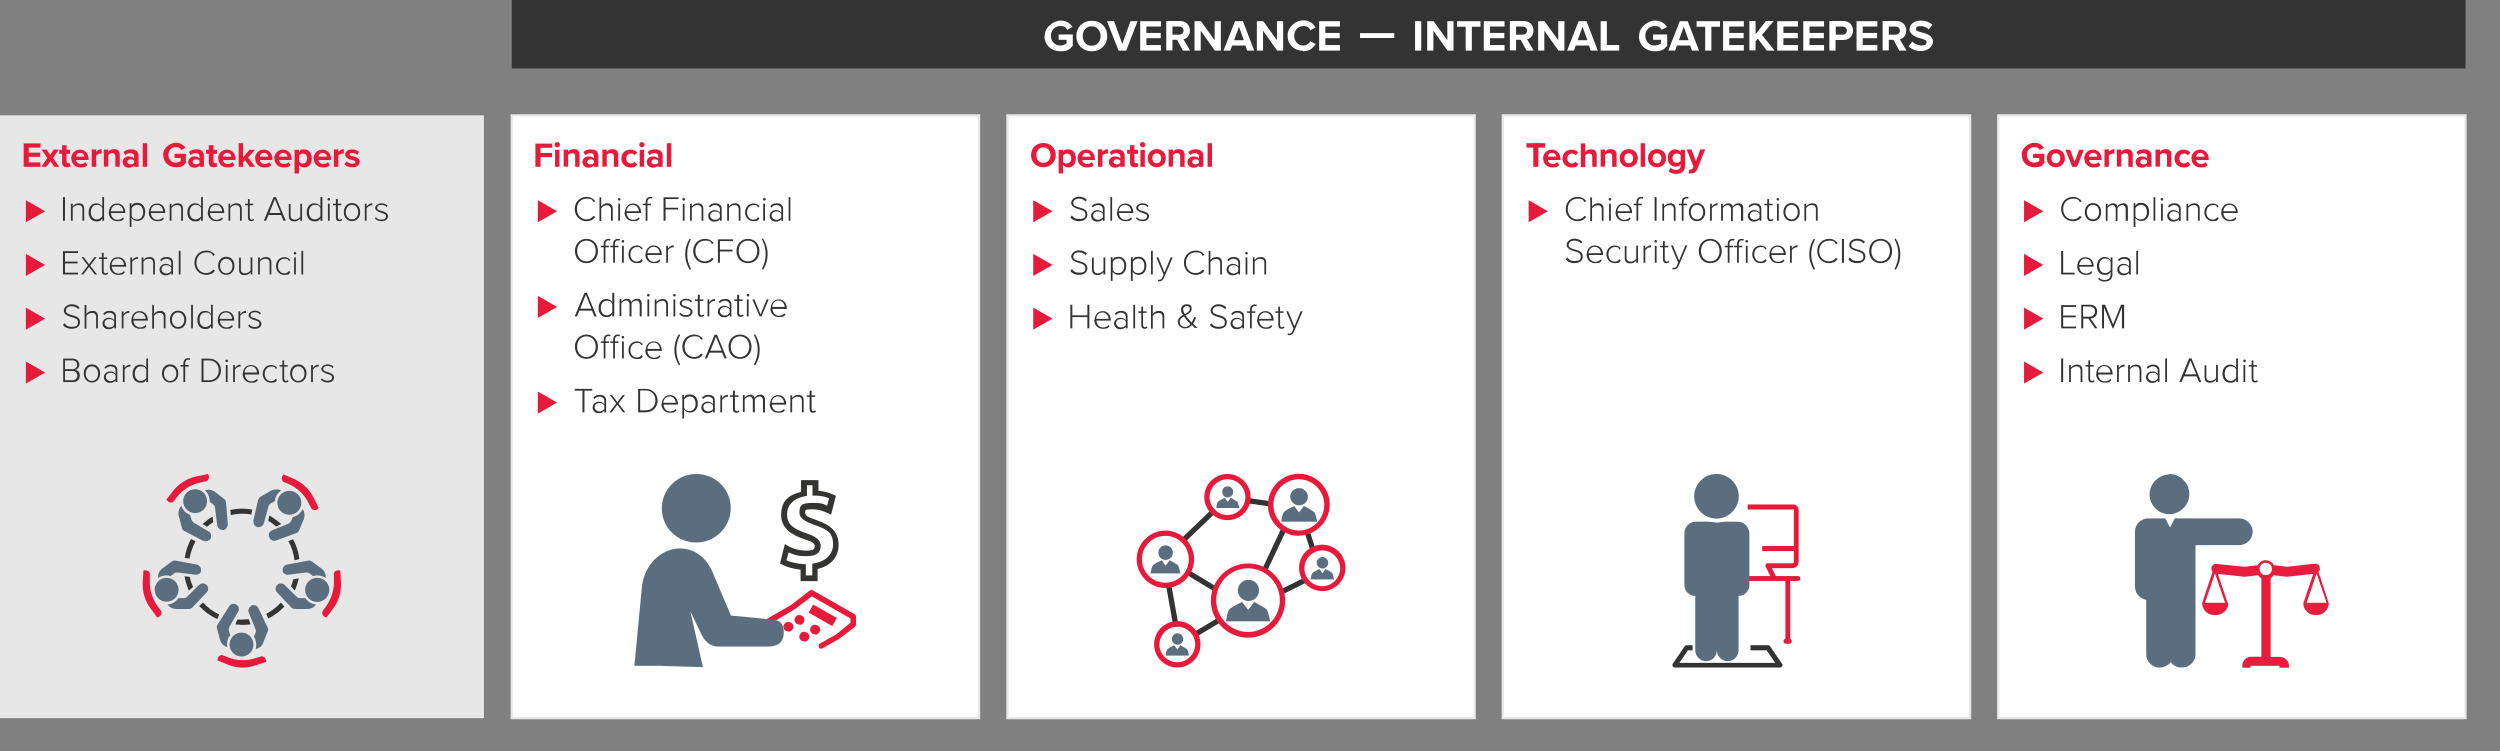 <?xml version="1.0" encoding="UTF-8"?>
<svg id="Layer_2" xmlns="http://www.w3.org/2000/svg" version="1.1" viewBox="0 0 1131.4 340">
  <rect x="0" y="0" width="1131.4" height="340" fill="#808080" stroke="none"/>
  <!-- Generator: Adobe Illustrator 29.5.1, SVG Export Plug-In . SVG Version: 2.1.0 Build 141)  -->
  <defs>
    <style>
      .st0 {
        fill: #5b6e7f;
      }

      .st1 {
        fill: #e81c3c;
      }

      .st2 {
        stroke: #e7e7e7;
        stroke-miterlimit: 10;
      }

      .st2, .st3 {
        fill: #fff;
      }

      .st4 {
        fill: #e7e7e7;
      }

      .st5 {
        fill: #343433;
      }

      .st6 {
        fill: #e81a3b;
      }

      .st7 {
        fill: #333;
      }
    </style>
  </defs>
  <rect class="st2" x="904.3" y="52.2" width="211.5" height="272.8"/>
  <path class="st6" d="M995.8,69.2c1.3,0,1.9,1,1.9,1.7h-3.8c0-.8.6-1.7,1.9-1.7M991.8,71.7c0,2.5,1.8,4.1,4.1,4.1s2.4-.4,3.2-1.1l-.9-1.3c-.5.5-1.3.8-2.1.8-1.3,0-2.1-.8-2.2-1.8h5.7v-.4c0-2.5-1.6-4.3-3.9-4.3s-4,1.8-4,4.1M984.1,71.7c0,2.4,1.7,4.1,4.1,4.1s2.5-.7,3.1-1.4l-1.3-1.2c-.4.5-.9.8-1.6.8-1.2,0-2.1-.9-2.1-2.3s.9-2.2,2.1-2.2,1.3.3,1.6.8l1.3-1.2c-.5-.7-1.5-1.4-3.1-1.4-2.4,0-4.1,1.7-4.1,4.1M980.7,75.5h2v-5.5c0-1.5-.8-2.5-2.5-2.5s-2.2.6-2.7,1.2v-1h-2v7.7h2v-5.2c.3-.5,1-.9,1.8-.9s1.4.4,1.4,1.4v4.7h0ZM971.7,73.7c-.3.4-1,.7-1.6.7s-1.5-.4-1.5-1.1.7-1.2,1.5-1.2,1.3.2,1.6.7v1h0ZM971.7,75.5h2v-5c0-2.2-1.6-2.9-3.4-2.9s-2.4.4-3.4,1.2l.8,1.4c.7-.6,1.4-.9,2.3-.9s1.7.5,1.7,1.3v1.1c-.5-.6-1.4-.9-2.5-.9s-2.7.7-2.7,2.5,1.5,2.6,2.7,2.6,1.9-.4,2.5-1v.8h0v-.2h0ZM963.2,75.5h2v-5.5c0-1.5-.8-2.5-2.5-2.5s-2.2.6-2.7,1.2v-1h-2v7.7h2v-5.2c.3-.5,1-.9,1.8-.9s1.4.4,1.4,1.4v4.7h0ZM952.4,75.5h2v-5.1c.3-.5,1.2-.9,1.9-.9s.4,0,.6,0v-2c-1,0-1.9.5-2.5,1.2v-1.1h-2v7.9ZM947.3,69.2c1.3,0,1.9,1,1.9,1.7h-3.8c0-.8.6-1.7,1.9-1.7M943.3,71.7c0,2.5,1.8,4.1,4.1,4.1s2.4-.4,3.2-1.1l-.9-1.3c-.5.5-1.3.8-2.1.8-1.3,0-2.1-.8-2.2-1.8h5.7v-.4c0-2.5-1.6-4.3-3.9-4.3s-4,1.8-4,4.1M937.8,75.5h2.2l3.1-7.7h-2.2l-2,5.4-2-5.4h-2.2l3.1,7.7h0ZM930.4,73.9c-1.3,0-2-1-2-2.3s.7-2.2,2-2.2,2,1,2,2.2-.7,2.3-2,2.3M930.4,75.7c2.6,0,4.1-1.9,4.1-4.1s-1.5-4.1-4.1-4.1-4.1,1.9-4.1,4.1,1.5,4.1,4.1,4.1M915,70.2c0,3.4,2.6,5.5,5.7,5.5s3.5-.8,4.5-2v-4.1h-5.1v1.9h2.8v1.3c-.5.4-1.3.8-2.3.8-1.9,0-3.3-1.5-3.3-3.5s1.4-3.5,3.3-3.5,2,.6,2.5,1.3l1.9-1c-.8-1.3-2.2-2.3-4.4-2.3s-5.7,2.1-5.7,5.5"/>
  <path class="st6" d="M916,100.6v-10l8.7,5-8.7,5Z"/>
  <path class="st7" d="M1009,92.7c1.9,0,2.8,1.6,2.8,2.9h-5.6c0-1.3,1-2.9,2.8-2.9M1005.2,96c0,2.4,1.6,4.1,3.9,4.1s2.3-.4,3-1.2l-.4-.5c-.7.7-1.5,1.1-2.5,1.1-1.8,0-2.9-1.4-3-3.1h6.5v-.2c0-2.2-1.3-4.1-3.7-4.1s-3.7,1.8-3.7,4.1M997.6,96c0,2.3,1.5,4.1,3.8,4.1s2.1-.5,2.7-1.3l-.6-.5c-.6.8-1.3,1.1-2.1,1.1-1.8,0-2.9-1.5-2.9-3.3s1.1-3.3,2.9-3.3,1.5.3,2.1,1.1l.6-.5c-.6-.8-1.4-1.3-2.7-1.3-2.3,0-3.8,1.8-3.8,4.1M994.7,99.9h.8v-5.4c0-1.7-.9-2.5-2.4-2.5s-2.2.7-2.8,1.4v-1.2h-.8v7.7h.8v-5.8c.5-.7,1.5-1.3,2.5-1.3s1.9.4,1.9,1.9v5.2h0ZM986.1,98.4c-.5.7-1.4,1.1-2.3,1.1s-2.1-.8-2.1-1.9.8-1.9,2.1-1.9,1.8.4,2.3,1.1v1.7h0ZM986.1,99.9h.8v-5.4c0-1.7-1.2-2.5-2.8-2.5s-2.2.4-3,1.3l.5.6c.7-.8,1.5-1.1,2.4-1.1s2.1.6,2.1,1.8v1.6c-.7-.8-1.5-1.1-2.6-1.1s-2.7.9-2.7,2.6,1.4,2.6,2.7,2.6,1.9-.3,2.6-1.1v.9h0v-.2ZM978,99.9h.8v-7.7h-.8v7.7ZM978.4,90.8c.3,0,.6-.3.6-.6s-.3-.6-.6-.6-.6.3-.6.6.3.6.6.6M974.6,99.9h.8v-10.7h-.8v10.7ZM971.6,96c0,1.9-1,3.3-2.7,3.3s-2.1-.7-2.5-1.4v-3.8c.5-.7,1.5-1.4,2.5-1.4,1.7,0,2.7,1.4,2.7,3.3M966.4,102.8v-4.2c.6.9,1.6,1.4,2.7,1.4,2.1,0,3.5-1.6,3.5-4.1s-1.4-4.1-3.5-4.1-2.1.6-2.7,1.4v-1.2h-.8v10.7h.8ZM962.2,99.9h.8v-5.6c0-1.6-.7-2.3-2.1-2.3s-2.1.7-2.6,1.5c-.2-.8-.8-1.5-2-1.5s-2.2.9-2.5,1.4v-1.2h-.8v7.7h.8v-5.8c.5-.7,1.4-1.3,2.2-1.3s1.5.7,1.5,1.8v5.4h.8v-5.9c.4-.7,1.4-1.3,2.2-1.3s1.5.7,1.5,1.8v5.4h.2,0ZM947.2,99.3c-1.8,0-2.8-1.6-2.8-3.3s1-3.3,2.8-3.3,2.8,1.6,2.8,3.3-1,3.3-2.8,3.3M947.2,100.1c2.3,0,3.7-1.8,3.7-4.1s-1.4-4.1-3.7-4.1-3.7,1.8-3.7,4.1,1.5,4.1,3.7,4.1M938.2,100.1c1.7,0,3-.7,3.9-1.9l-.8-.5c-.7.9-1.8,1.6-3.2,1.6-2.5,0-4.4-1.9-4.4-4.7s1.9-4.7,4.4-4.7,2.5.6,3.2,1.6l.8-.5c-.9-1.1-2.2-1.9-3.9-1.9-3,0-5.4,2.2-5.4,5.5s2.4,5.5,5.4,5.5"/>
  <path class="st6" d="M916,124.9v-10l8.7,5-8.7,5Z"/>
  <path class="st7" d="M966.8,124.2h.8v-10.7h-.8v10.7ZM963.5,122.7c-.5.7-1.4,1.1-2.3,1.1s-2.1-.8-2.1-1.9.8-1.9,2.1-1.9,1.8.4,2.3,1.1v1.7h0ZM963.5,124.2h.8v-5.4c0-1.7-1.2-2.5-2.8-2.5s-2.2.4-3,1.3l.5.6c.7-.8,1.5-1.1,2.4-1.1s2.1.6,2.1,1.8v1.6c-.7-.8-1.5-1.1-2.6-1.1s-2.7.9-2.7,2.6,1.4,2.6,2.7,2.6,1.9-.3,2.6-1.1v.9h0v-.2ZM955.2,122.2c-.5.8-1.5,1.4-2.5,1.4-1.7,0-2.7-1.4-2.7-3.3s1-3.3,2.7-3.3,2.1.7,2.5,1.4v3.8ZM949.5,126.2c.9.9,1.7,1.2,3,1.2,1.9,0,3.5-.8,3.5-3.2v-7.7h-.8v1.2c-.6-.9-1.6-1.4-2.7-1.4-2,0-3.5,1.6-3.5,4.1s1.4,4,3.5,4,2.1-.7,2.7-1.4v1.2c0,1.8-1.2,2.5-2.6,2.5s-1.9-.3-2.6-1.1l-.5.6h0ZM943.8,117c1.9,0,2.8,1.6,2.8,2.9h-5.6c0-1.3,1-2.9,2.8-2.9M940,120.3c0,2.4,1.6,4.1,3.9,4.1s2.3-.4,3-1.2l-.4-.5c-.7.7-1.5,1.1-2.5,1.1-1.8,0-2.9-1.4-3-3.1h6.5v-.2c0-2.2-1.3-4.1-3.7-4.1s-3.7,1.8-3.7,4.1M932.8,124.2h6.1v-.8h-5.2v-9.8h-.9v10.7h0Z"/>
  <path class="st6" d="M916,149.2v-10l8.7,5-8.7,5Z"/>
  <path class="st7" d="M960.4,148.6h.9v-10.7h-1.4l-3.6,8.9-3.6-8.9h-1.4v10.7h.9v-9.5l3.9,9.5h.3l3.9-9.5v9.5h0ZM948.1,141c0,1.3-1,2.3-2.4,2.3h-3v-4.6h3c1.4,0,2.4.9,2.4,2.3M948.1,148.6h1.1l-3.1-4.5c1.6,0,3-1.1,3-3.1s-1.4-3.1-3.2-3.1h-4v10.7h.9v-4.4h2.3l3,4.4h0ZM932.8,148.6h6.8v-.8h-5.9v-4.2h5.7v-.8h-5.7v-3.9h5.9v-.8h-6.8v10.7h0v-.2Z"/>
  <path class="st6" d="M916,173.6v-10l8.7,5-8.7,5Z"/>
  <path class="st7" d="M1020.5,173.1c.6,0,1-.2,1.3-.5l-.3-.6c-.2.2-.5.4-.9.4s-.8-.4-.8-1.1v-5.4h1.6v-.7h-1.6v-2.1h-.8v2.1h-1.3v.7h1.3v5.5c0,1.1.5,1.7,1.5,1.7M1015.3,172.9h.8v-7.7h-.8v7.7ZM1015.8,163.9c.3,0,.6-.3.6-.6s-.3-.6-.6-.6-.6.3-.6.6.3.6.6.6M1012,171c-.5.7-1.5,1.4-2.5,1.4-1.7,0-2.7-1.4-2.7-3.3s1-3.3,2.7-3.3,2.1.7,2.5,1.4v3.8h0ZM1012,172.9h.8v-10.7h-.8v4.2c-.6-.9-1.6-1.4-2.7-1.4-2,0-3.5,1.6-3.5,4.1s1.4,4.1,3.5,4.1,2.1-.6,2.7-1.4v1.2h0ZM1002.9,172.9h.8v-7.7h-.8v5.9c-.5.7-1.5,1.3-2.5,1.3s-1.9-.4-1.9-1.9v-5.2h-.8v5.4c0,1.7.8,2.5,2.4,2.5s2.1-.6,2.8-1.3v1.1h0ZM991.3,163.1l2.6,6.3h-5.1l2.5-6.3ZM995.2,172.9h1l-4.4-10.7h-1.1l-4.4,10.7h1l1.1-2.6h5.7l1.1,2.6h0ZM979.9,172.9h.8v-10.7h-.8v10.7ZM976.5,171.4c-.5.7-1.4,1.1-2.3,1.1s-2.1-.8-2.1-1.9.8-1.9,2.1-1.9,1.8.4,2.3,1.1v1.7h0ZM976.5,172.9h.8v-5.4c0-1.7-1.2-2.5-2.8-2.5s-2.2.4-3,1.3l.5.6c.7-.8,1.5-1.1,2.4-1.1s2.1.6,2.1,1.8v1.6c-.7-.8-1.5-1.1-2.6-1.1s-2.7.9-2.7,2.6,1.4,2.6,2.7,2.6,1.9-.4,2.6-1.1v.9h0v-.2h0ZM968.3,172.9h.8v-5.4c0-1.7-.9-2.5-2.4-2.5s-2.2.7-2.8,1.4v-1.2h-.8v7.7h.8v-5.8c.5-.7,1.5-1.3,2.5-1.3s1.9.4,1.9,1.9v5.2h0ZM958.1,172.9h.8v-5.6c.3-.7,1.4-1.4,2.2-1.4s.3,0,.4,0v-.9c-1.1,0-2,.6-2.6,1.5v-1.3h-.8v7.7h0ZM952.3,165.7c1.9,0,2.8,1.6,2.8,2.9h-5.6c0-1.3,1-2.9,2.8-2.9M948.6,169.1c0,2.4,1.6,4.1,3.9,4.1s2.3-.4,3-1.2l-.4-.5c-.7.7-1.5,1.1-2.5,1.1-1.8,0-3-1.4-3-3.1h6.5v-.2c0-2.2-1.3-4.1-3.7-4.1s-3.7,1.8-3.7,4.1M946.6,173.1c.6,0,1-.2,1.3-.5l-.3-.6c-.2.2-.5.4-.9.4s-.8-.4-.8-1.1v-5.4h1.6v-.7h-1.6v-2.1h-.8v2.1h-1.3v.7h1.3v5.5c0,1.1.5,1.7,1.5,1.7M941.6,172.9h.8v-5.4c0-1.7-.9-2.5-2.4-2.5s-2.2.7-2.8,1.4v-1.2h-.8v7.7h.8v-5.8c.5-.7,1.5-1.3,2.5-1.3s1.9.4,1.9,1.9v5.2h0ZM932.8,172.9h.9v-10.7h-.9v10.7Z"/>
  <rect class="st7" x="231.6" width="884.2" height="31"/>
  <path class="st3" d="M863.8,21c1.3,1.3,3.1,2.1,5.7,2.1s5.3-1.8,5.3-4.3-2.8-3.6-5-4.1c-1.5-.4-2.7-.6-2.7-1.5s.7-1.4,2-1.4,2.7.5,3.8,1.5l1.6-2.1c-1.3-1.2-3.1-1.9-5.2-1.9-3.1,0-5.1,1.8-5.1,4s2.8,3.6,5,4.1c1.5.4,2.7.7,2.7,1.7s-.8,1.5-2.3,1.5-3.3-.8-4.2-1.8l-1.6,2.2h0ZM859.8,13.9c0,1.1-.9,1.8-2,1.8h-3v-3.7h3c1.1,0,2,.7,2,1.8M859.5,22.9h3.3l-3-5.1c1.4-.3,2.9-1.6,2.9-4s-1.7-4.3-4.5-4.3h-6.2v13.3h2.8v-4.8h2.1l2.6,4.8h0ZM840.2,22.9h9.4v-2.5h-6.6v-3.1h6.5v-2.4h-6.5v-2.9h6.6v-2.4h-9.4s0,13.3,0,13.3ZM835.8,13.9c0,1.1-.8,1.8-2,1.8h-3v-3.7h3c1.1,0,2,.7,2,1.8M827.9,22.9h2.8v-4.8h3.4c2.9,0,4.5-1.9,4.5-4.3s-1.6-4.3-4.5-4.3h-6.2v13.3h0ZM816.1,22.9h9.4v-2.5h-6.6v-3.1h6.5v-2.4h-6.5v-2.9h6.6v-2.4h-9.4s0,13.3,0,13.3ZM804.3,22.9h9.4v-2.5h-6.6v-3.1h6.5v-2.4h-6.5v-2.9h6.6v-2.4h-9.4s0,13.3,0,13.3ZM799.6,22.9h3.5l-5.7-7.1,5.3-6.3h-3.5l-4.7,6v-6h-2.8v13.3h2.8v-4.1l1-1.2,4,5.3h.1ZM779.8,22.9h9.4v-2.5h-6.6v-3.1h6.5v-2.4h-6.5v-2.9h6.6v-2.4h-9.4s0,13.3,0,13.3ZM771.6,22.9h2.9v-10.8h3.9v-2.5h-10.6v2.5h3.9v10.8h-.1ZM762,12.1l2.2,6.1h-4.4l2.2-6.1ZM765.8,22.9h3.1l-5.1-13.3h-3.6l-5.2,13.3h3.1l.8-2.3h6l.8,2.3h.1ZM741.7,16.3c0,4.2,3.2,6.9,7.1,6.9s4.3-1,5.7-2.5v-5.1h-6.4v2.4h3.6v1.6c-.6.5-1.7,1-2.9,1-2.4,0-4.2-1.9-4.2-4.4s1.8-4.4,4.2-4.4,2.5.7,3.2,1.7l2.4-1.3c-1-1.6-2.8-2.9-5.5-2.9s-7.1,2.7-7.1,6.9M724.3,22.9h8.5v-2.5h-5.6v-10.8h-2.8v13.3h-.1ZM716.2,12.1l2.2,6.1h-4.4l2.2-6.1ZM720,22.9h3.1l-5.1-13.3h-3.6l-5.2,13.3h3.1l.8-2.3h6l.8,2.3h.1ZM705.3,22.9h2.7v-13.3h-2.8v8.6l-6.2-8.6h-2.9v13.3h2.8v-9s6.4,9,6.4,9ZM691.1,13.9c0,1.1-.9,1.8-2,1.8h-3v-3.7h3c1.1,0,2,.7,2,1.8M690.8,22.9h3.3l-3-5.1c1.4-.3,2.9-1.6,2.9-4s-1.7-4.3-4.5-4.3h-6.2v13.3h2.8v-4.8h2.1l2.6,4.8h0ZM671.5,22.9h9.4v-2.5h-6.6v-3.1h6.5v-2.4h-6.5v-2.9h6.6v-2.4h-9.4s0,13.3,0,13.3ZM663.2,22.9h2.9v-10.8h3.9v-2.5h-10.6v2.5h3.9v10.8h-.1ZM655.1,22.9h2.7v-13.3h-2.8v8.6l-6.2-8.6h-2.9v13.3h2.8v-9s6.4,9,6.4,9ZM640.4,22.9h2.8v-13.3h-2.8v13.3ZM615.5,17.2h15.5v-2.2h-15.5v2.2ZM597,22.9h9.4v-2.5h-6.6v-3.1h6.5v-2.4h-6.5v-2.9h6.6v-2.4h-9.4s0,13.3,0,13.3ZM589.7,23.2c3,0,4.7-1.6,5.7-3.3l-2.4-1.2c-.6,1.1-1.8,1.9-3.2,1.9-2.3,0-4.1-1.9-4.1-4.4s1.8-4.4,4.1-4.4,2.7.9,3.2,1.9l2.4-1.2c-.9-1.7-2.6-3.3-5.7-3.3s-7,2.8-7,6.9,3.1,6.9,7,6.9M578,22.9h2.7v-13.3h-2.8v8.6l-6.2-8.6h-2.9v13.3h2.8v-9s6.4,9,6.4,9ZM560.7,12.1l2.2,6.1h-4.4l2.2-6.1ZM564.5,22.9h3.1l-5.1-13.3h-3.6l-5.2,13.3h3.1l.8-2.3h6l.8,2.3h.1ZM549.8,22.9h2.7v-13.3h-2.8v8.6l-6.2-8.6h-2.9v13.3h2.8v-9s6.4,9,6.4,9ZM535.6,13.9c0,1.1-.9,1.8-2,1.8h-3v-3.7h3c1.1,0,2,.7,2,1.8M535.3,22.9h3.3l-3-5.1c1.4-.3,2.9-1.6,2.9-4s-1.7-4.3-4.5-4.3h-6.2v13.3h2.8v-4.8h2.1l2.6,4.8h0ZM516,22.9h9.4v-2.5h-6.6v-3.1h6.5v-2.4h-6.5v-2.9h6.6v-2.4h-9.4s0,13.3,0,13.3ZM506.1,22.9h3.6l5.1-13.3h-3.2l-3.7,10.3-3.7-10.3h-3.2l5.2,13.3h0ZM498.1,16.3c0,2.5-1.6,4.4-4.1,4.4s-4-1.9-4-4.4,1.6-4.4,4-4.4,4.1,1.9,4.1,4.4M487.1,16.3c0,4,2.9,6.9,7,6.9s7-2.9,7-6.9-2.9-6.9-7-6.9-7,2.9-7,6.9M472.7,16.3c0,4.2,3.2,6.9,7.1,6.9s4.3-1,5.7-2.5v-5.1h-6.4v2.4h3.6v1.6c-.6.5-1.7,1-2.9,1-2.4,0-4.2-1.9-4.2-4.4s1.8-4.4,4.2-4.4,2.5.7,3.2,1.7l2.4-1.3c-1-1.6-2.8-2.9-5.5-2.9s-7.1,2.7-7.1,6.9"/>
  <rect class="st2" x="680.1" y="52.2" width="211.5" height="272.8"/>
  <path class="st6" d="M764.5,76.7l-.3,1.8h1c1.3,0,2.3-.4,2.9-1.9l3.6-9h-2.2l-2,5.4-2-5.4h-2.2l3.1,7.8-.3.7c-.2.4-.5.6-1.1.6h-.6M760.6,72.8c-.3.5-1.1.9-1.7.9-1.2,0-2-.8-2-2.1s.8-2.1,2-2.1,1.4.4,1.7.9v2.5h0ZM755.1,77.5c1,.8,2,1.2,3.3,1.2,1.9,0,4.2-.7,4.2-3.7v-7.2h-2v1c-.6-.8-1.5-1.2-2.4-1.2-2,0-3.4,1.4-3.4,3.9s1.5,3.9,3.4,3.9,1.8-.4,2.4-1.2v.8c0,1.5-1.2,1.9-2.1,1.9s-1.8-.3-2.4-1l-.9,1.5h0ZM749.9,73.9c-1.3,0-2-1-2-2.3s.7-2.2,2-2.2,2,1,2,2.2-.7,2.3-2,2.3M749.9,75.7c2.6,0,4.1-1.9,4.1-4.1s-1.5-4.1-4.1-4.1-4.1,1.9-4.1,4.1,1.5,4.1,4.1,4.1M742.5,75.5h2v-10.7h-2v10.7ZM737.1,73.9c-1.3,0-2-1-2-2.3s.7-2.2,2-2.2,2,1,2,2.2-.7,2.3-2,2.3M737.1,75.7c2.6,0,4.1-1.9,4.1-4.1s-1.5-4.1-4.1-4.1-4.1,1.9-4.1,4.1,1.5,4.1,4.1,4.1M729.6,75.5h2v-5.5c0-1.5-.8-2.5-2.5-2.5s-2.2.6-2.7,1.2v-1h-2v7.7h2v-5.2c.3-.5,1-.9,1.8-.9s1.4.4,1.4,1.4v4.7h0ZM720.6,75.5h2v-5.5c0-1.5-.8-2.4-2.5-2.4s-2.2.6-2.7,1.2v-3.9h-2v10.7h2v-5.2c.3-.5,1-.9,1.8-.9s1.4.3,1.4,1.4v4.7h0ZM707.1,71.7c0,2.4,1.7,4.1,4.1,4.1s2.5-.7,3.1-1.4l-1.3-1.2c-.4.5-.9.8-1.6.8-1.2,0-2.1-.9-2.1-2.3s.9-2.2,2.1-2.2,1.3.3,1.6.8l1.3-1.2c-.5-.7-1.5-1.4-3.1-1.4-2.4,0-4.1,1.7-4.1,4.1M702.4,69.2c1.3,0,1.9,1,1.9,1.7h-3.8c0-.8.6-1.7,1.9-1.7M698.4,71.7c0,2.5,1.8,4.1,4.1,4.1s2.4-.4,3.2-1.1l-.9-1.3c-.5.5-1.3.8-2.1.8-1.3,0-2.1-.8-2.2-1.8h5.7v-.4c0-2.5-1.6-4.3-3.9-4.3s-4,1.8-4,4.1M693.9,75.5h2.3v-8.7h3.1v-2h-8.5v2h3.1v8.7h0Z"/>
  <path class="st6" d="M691.8,100.6v-10l8.7,5-8.7,5Z"/>
  <path class="st7" d="M821.8,99.9h.8v-5.4c0-1.7-.9-2.5-2.4-2.5s-2.2.7-2.8,1.4v-1.2h-.8v7.7h.8v-5.8c.5-.7,1.5-1.3,2.5-1.3s1.9.4,1.9,1.9v5.2h0ZM810.8,99.3c-1.8,0-2.8-1.6-2.8-3.3s1-3.3,2.8-3.3,2.8,1.6,2.8,3.3-1,3.3-2.8,3.3M810.8,100.1c2.3,0,3.7-1.8,3.7-4.1s-1.4-4.1-3.7-4.1-3.7,1.8-3.7,4.1,1.5,4.1,3.7,4.1M804.2,99.9h.8v-7.7h-.8v7.7ZM804.6,90.8c.3,0,.6-.3.6-.6s-.3-.6-.6-.6-.6.3-.6.6.3.6.6.6M801.3,100.1c.6,0,1-.2,1.3-.5l-.3-.6c-.2.2-.5.4-.9.4s-.8-.4-.8-1.1v-5.4h1.6v-.7h-1.6v-2.1h-.8v2.1h-1.3v.7h1.3v5.5c0,1.1.5,1.7,1.5,1.7M796.3,98.4c-.5.7-1.4,1.1-2.3,1.1s-2.1-.8-2.1-1.9.8-1.9,2.1-1.9,1.8.4,2.3,1.1v1.7h0ZM796.3,99.9h.8v-5.4c0-1.7-1.2-2.5-2.8-2.5s-2.2.4-3,1.3l.5.6c.7-.8,1.5-1.1,2.4-1.1s2.1.6,2.1,1.8v1.6c-.7-.8-1.5-1.1-2.6-1.1s-2.7.9-2.7,2.6,1.4,2.6,2.7,2.6,1.9-.3,2.6-1.1v.9h0v-.2ZM788.1,99.9h.8v-5.6c0-1.6-.7-2.3-2.1-2.3s-2.1.7-2.6,1.5c-.2-.8-.8-1.5-2-1.5s-2.2.9-2.5,1.4v-1.2h-.8v7.7h.8v-5.8c.5-.7,1.4-1.3,2.2-1.3s1.5.7,1.5,1.8v5.4h.8v-5.9c.4-.7,1.4-1.3,2.2-1.3s1.5.7,1.5,1.8v5.4h.2,0ZM773.9,99.9h.8v-5.6c.3-.7,1.4-1.4,2.2-1.4s.3,0,.4,0v-.9c-1.1,0-2,.6-2.6,1.5v-1.3h-.8v7.7h0ZM768,99.3c-1.8,0-2.8-1.6-2.8-3.3s1-3.3,2.8-3.3,2.8,1.6,2.8,3.3-1,3.3-2.8,3.3M768,100.1c2.3,0,3.7-1.8,3.7-4.1s-1.4-4.1-3.7-4.1-3.7,1.8-3.7,4.1,1.5,4.1,3.7,4.1M761.1,99.9h.8v-7h1.6v-.7h-1.6v-.7c0-1.1.5-1.7,1.3-1.7s.5,0,.7.2l.3-.7c-.3-.2-.7-.2-1-.2-1.3,0-2.1.9-2.1,2.4v.7h-1.3v.7h1.3v7h0ZM757.5,99.9h.8v-5.4c0-1.7-.9-2.5-2.4-2.5s-2.2.7-2.8,1.4v-1.2h-.8v7.7h.8v-5.8c.5-.7,1.5-1.3,2.5-1.3s1.9.4,1.9,1.9v5.2h0ZM748.8,99.9h.9v-10.7h-.9v10.7ZM740.6,99.9h.8v-7h1.6v-.7h-1.6v-.7c0-1.1.5-1.7,1.3-1.7s.5,0,.7.2l.3-.7c-.3-.2-.7-.2-1-.2-1.3,0-2.1.9-2.1,2.4v.7h-1.3v.7h1.3v7h0ZM734.8,92.7c1.9,0,2.8,1.6,2.8,2.9h-5.6c0-1.3,1-2.9,2.8-2.9M731.1,96c0,2.4,1.6,4.1,3.9,4.1s2.3-.4,3-1.2l-.4-.5c-.7.7-1.5,1.1-2.5,1.1-1.8,0-2.9-1.4-3-3.1h6.5v-.2c0-2.2-1.3-4.1-3.7-4.1s-3.7,1.8-3.7,4.1M728.2,99.9h.8v-7.7h-.8v7.7ZM728.6,90.8c.3,0,.6-.3.6-.6s-.3-.6-.6-.6-.6.3-.6.6.3.6.6.6M724.9,99.9h.8v-5.4c0-1.7-.9-2.5-2.4-2.5s-2.2.7-2.8,1.4v-4.1h-.8v10.7h.8v-5.8c.5-.7,1.5-1.3,2.5-1.3s1.9.4,1.9,1.9v5.3h0v-.2ZM714,100.1c1.7,0,3-.7,3.9-1.9l-.8-.5c-.7.9-1.8,1.6-3.2,1.6-2.5,0-4.4-1.9-4.4-4.7s1.9-4.7,4.4-4.7,2.5.6,3.2,1.6l.8-.5c-.9-1.1-2.2-1.9-3.9-1.9-3,0-5.4,2.2-5.4,5.5s2.4,5.5,5.4,5.5"/>
  <path class="st7" d="M859.1,115c0,2.8-.7,4.7-1.7,6.7l.5.4c1.4-2.1,2.1-4.5,2.1-7.1s-.8-5-2.1-7.1l-.5.3c1,2.1,1.7,3.9,1.7,6.7M855.3,113.6c0,2.7-1.7,4.7-4.2,4.7s-4.2-2-4.2-4.7,1.6-4.7,4.2-4.7,4.2,2,4.2,4.7M845.9,113.6c0,3.1,2,5.5,5.2,5.5s5.2-2.4,5.2-5.5-2.1-5.5-5.2-5.5-5.2,2.4-5.2,5.5M836.5,117.4c.8,1,2.1,1.7,3.9,1.7,2.9,0,3.8-1.7,3.8-3,0-2.2-1.9-2.7-3.6-3.2-1.5-.4-2.8-.8-2.8-2s1.1-2,2.5-2,2.3.4,3.1,1.3l.6-.7c-.8-.9-2-1.5-3.6-1.5s-3.5,1.1-3.5,2.8,1.8,2.4,3.5,2.9c1.5.4,2.9.8,2.9,2.3s-.6,2.1-2.8,2.1-2.6-.8-3.3-1.6l-.6.7h0v.2h-.1ZM833.6,118.9h.9v-10.7h-.9v10.7ZM827.8,119.1c1.7,0,3-.7,3.9-1.9l-.8-.5c-.7.9-1.8,1.6-3.2,1.6-2.5,0-4.4-1.9-4.4-4.7s1.9-4.7,4.4-4.7,2.5.6,3.2,1.6l.8-.5c-.9-1.1-2.2-1.9-3.9-1.9-3,0-5.4,2.2-5.4,5.5s2.4,5.5,5.4,5.5M820.9,122.1l.5-.4c-1-2.1-1.7-3.9-1.7-6.7s.7-4.7,1.7-6.7l-.5-.3c-1.4,2.1-2.1,4.5-2.1,7.1s.8,5,2.1,7.1M810.1,118.9h.8v-5.6c.3-.7,1.4-1.4,2.2-1.4s.3,0,.4,0v-.9c-1.1,0-2,.6-2.6,1.5v-1.3h-.8v7.7h0ZM804.4,111.7c1.9,0,2.8,1.6,2.8,2.9h-5.6c0-1.3,1-2.9,2.8-2.9M800.7,115c0,2.4,1.6,4.1,3.9,4.1s2.3-.4,3-1.2l-.4-.5c-.7.7-1.5,1.1-2.5,1.1-1.8,0-2.9-1.4-3-3.1h6.5v-.2c0-2.2-1.3-4.1-3.7-4.1s-3.7,1.8-3.7,4.1M793,115c0,2.3,1.5,4.1,3.8,4.1s2.1-.5,2.7-1.3l-.6-.5c-.6.8-1.3,1.1-2.1,1.1-1.8,0-2.9-1.5-2.9-3.3s1.1-3.3,2.9-3.3,1.5.3,2.1,1.1l.6-.5c-.6-.8-1.4-1.3-2.7-1.3-2.3,0-3.8,1.8-3.8,4.1M790.1,118.9h.8v-7.7h-.8v7.7ZM790.5,109.8c.3,0,.6-.3.6-.6s-.3-.6-.6-.6-.6.3-.6.6.3.6.6.6M786.1,118.9h.8v-7h1.6v-.7h-1.6v-.7c0-1.1.5-1.7,1.3-1.7s.5,0,.7.2l.3-.7c-.3-.2-.7-.2-1-.2-1.3,0-2.1.9-2.1,2.4v.7h-1.3v.7h1.3v7h0ZM781.9,118.9h.8v-7h1.6v-.7h-1.6v-.7c0-1.1.5-1.7,1.3-1.7s.5,0,.7.2l.3-.7c-.3-.2-.7-.2-1-.2-1.3,0-2.1.9-2.1,2.4v.7h-1.3v.7h1.3v7h0ZM778.2,113.6c0,2.7-1.7,4.7-4.2,4.7s-4.2-2-4.2-4.7,1.6-4.7,4.2-4.7,4.2,2,4.2,4.7M768.8,113.6c0,3.1,2,5.5,5.2,5.5s5.2-2.4,5.2-5.5-2.1-5.5-5.2-5.5-5.2,2.4-5.2,5.5M756.9,121.1v.8h.7c.9,0,1.6-.5,2-1.4l4-9.4h-.9l-2.8,6.8-2.8-6.8h-.9l3.3,7.8-.6,1.4c-.3.7-.7.9-1.2.9h-.7M754.1,119.1c.6,0,1-.2,1.3-.5l-.3-.6c-.2.2-.5.4-.9.4s-.8-.4-.8-1.1v-5.4h1.6v-.7h-1.6v-2.1h-.8v2.1h-1.3v.7h1.3v5.5c0,1.1.5,1.7,1.5,1.7M748.9,118.9h.8v-7.7h-.8v7.7ZM749.3,109.8c.3,0,.6-.3.6-.6s-.3-.6-.6-.6-.6.3-.6.6.3.6.6.6M743.8,118.9h.8v-5.6c.3-.7,1.4-1.4,2.2-1.4s.3,0,.4,0v-.9c-1.1,0-2,.6-2.6,1.5v-1.3h-.8v7.7h0ZM740.5,118.9h.8v-7.7h-.8v5.9c-.5.7-1.5,1.3-2.5,1.3s-1.9-.4-1.9-1.9v-5.2h-.8v5.4c0,1.7.8,2.5,2.4,2.5s2.1-.6,2.8-1.3v1.1h0ZM727,115c0,2.3,1.5,4.1,3.8,4.1s2.1-.5,2.7-1.3l-.6-.5c-.6.8-1.3,1.1-2.1,1.1-1.8,0-2.9-1.5-2.9-3.3s1.1-3.3,2.9-3.3,1.5.3,2.1,1.1l.6-.5c-.6-.8-1.4-1.3-2.7-1.3-2.3,0-3.8,1.8-3.8,4.1M721.7,111.7c1.9,0,2.8,1.6,2.8,2.9h-5.6c0-1.3,1-2.9,2.8-2.9M718,115c0,2.4,1.6,4.1,3.9,4.1s2.3-.4,3-1.2l-.4-.5c-.7.7-1.5,1.1-2.5,1.1-1.8,0-2.9-1.4-3-3.1h6.5v-.2c0-2.2-1.3-4.1-3.7-4.1s-3.7,1.8-3.7,4.1M708.6,117.4c.8,1,2.1,1.7,3.9,1.7,2.9,0,3.8-1.7,3.8-3,0-2.2-1.9-2.7-3.6-3.2-1.5-.4-2.8-.8-2.8-2s1.1-2,2.5-2,2.3.4,3.1,1.3l.6-.7c-.8-.9-2-1.5-3.6-1.5s-3.5,1.1-3.5,2.8,1.8,2.4,3.5,2.9c1.5.4,2.9.8,2.9,2.3s-.6,2.1-2.8,2.1-2.6-.8-3.3-1.6l-.6.7h0v.2h-.1Z"/>
  <rect class="st2" x="455.9" y="52.2" width="211.5" height="272.8"/>
  <path class="st6" d="M546.5,75.5h2v-10.7h-2v10.7ZM542.6,73.7c-.3.4-1,.7-1.6.7s-1.5-.4-1.5-1.1.7-1.2,1.5-1.2,1.3.2,1.6.7v1h0ZM542.6,75.5h2v-5c0-2.2-1.6-2.9-3.4-2.9s-2.4.4-3.4,1.2l.8,1.4c.7-.6,1.4-.9,2.3-.9s1.7.5,1.7,1.3v1.1c-.5-.6-1.4-.9-2.5-.9s-2.7.7-2.7,2.5,1.5,2.6,2.7,2.6,1.9-.4,2.5-1v.8h0v-.2h0ZM534.1,75.5h2v-5.5c0-1.5-.8-2.5-2.5-2.5s-2.2.6-2.7,1.2v-1h-2v7.7h2v-5.2c.3-.5,1-.9,1.8-.9s1.4.4,1.4,1.4v4.7h0ZM523.5,73.9c-1.3,0-2-1-2-2.3s.7-2.2,2-2.2,2,1,2,2.2-.7,2.3-2,2.3M523.5,75.7c2.6,0,4.1-1.9,4.1-4.1s-1.5-4.1-4.1-4.1-4.1,1.9-4.1,4.1,1.5,4.1,4.1,4.1M516.1,75.5h2v-7.7h-2v7.7ZM517.1,66.7c.7,0,1.2-.5,1.2-1.2s-.5-1.2-1.2-1.2-1.2.5-1.2,1.2.6,1.2,1.2,1.2M513.5,75.7c.8,0,1.4-.2,1.7-.5l-.4-1.5s-.4.2-.7.2c-.5,0-.7-.4-.7-.8v-3.5h1.6v-1.8h-1.6v-2.1h-2v2.1h-1.3v1.8h1.3v4c0,1.4.8,2.1,2.2,2.1M507,73.7c-.3.4-1,.7-1.6.7s-1.5-.4-1.5-1.1.7-1.2,1.5-1.2,1.3.2,1.6.7v1h0ZM507,75.5h2v-5c0-2.2-1.6-2.9-3.4-2.9s-2.4.4-3.4,1.2l.8,1.4c.7-.6,1.4-.9,2.3-.9s1.7.5,1.7,1.3v1.1c-.5-.6-1.4-.9-2.5-.9s-2.7.7-2.7,2.5,1.5,2.6,2.7,2.6,1.9-.4,2.5-1v.8h0v-.2ZM496.9,75.5h2v-5.1c.3-.5,1.2-.9,1.9-.9s.4,0,.6,0v-2c-1,0-1.9.5-2.5,1.2v-1.1h-2v7.9ZM491.7,69.2c1.3,0,1.9,1,1.9,1.7h-3.8c.1-.8.6-1.7,1.9-1.7M487.7,71.7c0,2.5,1.8,4.1,4.1,4.1s2.4-.4,3.2-1.1l-.9-1.3c-.5.5-1.3.8-2.1.8-1.3,0-2.1-.8-2.2-1.8h5.7v-.4c0-2.5-1.6-4.3-3.9-4.3s-4,1.8-4,4.1M484.8,71.7c0,1.3-.8,2.3-2,2.3s-1.4-.4-1.7-.9v-2.7c.3-.5,1.1-.9,1.7-.9,1.2,0,2,.9,2,2.2M481.1,78.5v-3.9c.6.8,1.5,1.2,2.4,1.2,2,0,3.4-1.5,3.4-4.1s-1.4-4.1-3.4-4.1-1.8.4-2.4,1.2v-1h-2v10.7s2,0,2,0ZM475.4,70.2c0,2-1.3,3.5-3.2,3.5s-3.2-1.5-3.2-3.5,1.3-3.5,3.2-3.5,3.2,1.5,3.2,3.5M466.6,70.2c0,3.2,2.4,5.5,5.6,5.5s5.6-2.3,5.6-5.5-2.4-5.5-5.6-5.5-5.6,2.3-5.6,5.5"/>
  <path class="st6" d="M467.6,100.6v-10l8.7,5-8.7,5Z"/>
  <path class="st7" d="M514.1,98.9c.8.8,1.7,1.2,3,1.2,1.9,0,2.9-1,2.9-2.3s-1.5-2-2.8-2.3c-1.1-.3-2.1-.5-2.1-1.4s.7-1.4,1.9-1.4,1.9.4,2.3,1l.5-.6c-.6-.6-1.4-1.1-2.8-1.1s-2.8,1-2.8,2.1,1.4,1.8,2.7,2.2c1.1.3,2.2.6,2.2,1.6s-.8,1.5-2.1,1.5-2-.5-2.5-1.1l-.5.6h0ZM509.1,92.7c1.9,0,2.8,1.6,2.8,2.9h-5.6c0-1.3,1-2.9,2.8-2.9M505.4,96c0,2.4,1.6,4.1,3.9,4.1s2.3-.4,3-1.2l-.4-.5c-.7.7-1.5,1.1-2.5,1.1-1.8,0-2.9-1.4-3-3.1h6.5v-.2c0-2.2-1.3-4.1-3.6-4.1s-3.7,1.8-3.7,4.1M502.5,99.9h.8v-10.7h-.8v10.7ZM499.1,98.4c-.5.7-1.4,1.1-2.3,1.1s-2.1-.8-2.1-1.9.8-1.9,2.1-1.9,1.8.4,2.3,1.1v1.7h0ZM499.1,99.9h.8v-5.4c0-1.7-1.2-2.5-2.8-2.5s-2.2.4-3,1.3l.5.6c.7-.8,1.5-1.1,2.4-1.1s2.1.6,2.1,1.8v1.6c-.7-.8-1.5-1.1-2.6-1.1s-2.7.9-2.7,2.6,1.4,2.6,2.7,2.6,1.9-.3,2.6-1.1v.9h0v-.2ZM484.4,98.4c.8,1,2.1,1.7,3.9,1.7,2.9,0,3.8-1.7,3.8-3,0-2.2-1.9-2.7-3.6-3.2-1.5-.4-2.8-.8-2.8-2s1.1-2,2.5-2,2.3.4,3.1,1.3l.6-.7c-.8-.9-2-1.5-3.6-1.5s-3.5,1.1-3.5,2.8,1.8,2.4,3.5,2.9c1.5.4,2.9.8,2.9,2.3s-.6,2.1-2.8,2.1-2.6-.8-3.3-1.6l-.6.7h0v.2s-.1,0-.1,0Z"/>
  <path class="st6" d="M467.6,124.9v-10l8.7,5-8.7,5Z"/>
  <path class="st7" d="M572.2,124.2h.8v-5.4c0-1.7-.9-2.5-2.4-2.5s-2.2.7-2.8,1.4v-1.2h-.8v7.7h.8v-5.8c.5-.7,1.5-1.3,2.5-1.3s1.9.4,1.9,1.9v5.2h0ZM563.7,124.2h.8v-7.7h-.8v7.7ZM564.1,115.2c.3,0,.6-.3.6-.6s-.3-.6-.6-.6-.6.3-.6.6.3.6.6.6M560.4,122.7c-.5.7-1.4,1.1-2.3,1.1s-2.1-.8-2.1-1.9.8-1.9,2.1-1.9,1.8.4,2.3,1.1v1.7h0ZM560.4,124.2h.8v-5.4c0-1.7-1.2-2.5-2.8-2.5s-2.2.4-3,1.3l.5.6c.7-.8,1.5-1.1,2.4-1.1s2.1.6,2.1,1.8v1.6c-.7-.8-1.5-1.1-2.6-1.1s-2.7.9-2.7,2.6,1.4,2.6,2.7,2.6,1.9-.3,2.6-1.1v.9h0v-.2ZM552.2,124.2h.8v-5.4c0-1.7-.9-2.5-2.4-2.5s-2.2.7-2.8,1.4v-4.1h-.8v10.7h.8v-5.8c.5-.7,1.5-1.3,2.5-1.3s1.9.4,1.9,1.9v5.3h0v-.2ZM541.2,124.4c1.7,0,3-.7,3.9-1.9l-.8-.5c-.7.9-1.8,1.6-3.2,1.6-2.5,0-4.4-1.9-4.4-4.7s1.9-4.7,4.4-4.7,2.5.6,3.2,1.6l.8-.5c-.9-1.1-2.2-1.9-3.9-1.9-3,0-5.4,2.2-5.4,5.5s2.4,5.5,5.4,5.5M524,126.5v.8h.7c.9,0,1.6-.5,2-1.4l4-9.4h-.9l-2.8,6.8-2.8-6.8h-.9l3.3,7.8-.6,1.4c-.3.7-.7.9-1.2.9h-.7M520.9,124.2h.8v-10.7h-.8v10.7ZM517.9,120.3c0,1.9-1,3.3-2.7,3.3s-2.1-.7-2.5-1.4v-3.8c.5-.7,1.5-1.4,2.5-1.4,1.7,0,2.7,1.4,2.7,3.3M512.6,127.2v-4.2c.6.9,1.6,1.4,2.7,1.4,2.1,0,3.5-1.6,3.5-4.1s-1.4-4.1-3.5-4.1-2.1.6-2.7,1.4v-1.2h-.8v10.7h.8ZM508.8,120.3c0,1.9-1,3.3-2.7,3.3s-2.1-.7-2.5-1.4v-3.8c.5-.7,1.5-1.4,2.5-1.4,1.7,0,2.7,1.4,2.7,3.3M503.5,127.2v-4.2c.6.9,1.6,1.4,2.7,1.4,2.1,0,3.5-1.6,3.5-4.1s-1.4-4.1-3.5-4.1-2.1.6-2.7,1.4v-1.2h-.8v10.7h.8ZM499.4,124.2h.8v-7.7h-.8v5.9c-.5.7-1.5,1.3-2.5,1.3s-1.9-.4-1.9-1.9v-5.2h-.8v5.4c0,1.7.9,2.5,2.4,2.5s2.1-.6,2.8-1.3v1.1h0ZM484.4,122.7c.8,1,2.1,1.7,3.9,1.7,2.9,0,3.8-1.7,3.8-3,0-2.2-1.9-2.7-3.6-3.2-1.5-.4-2.8-.8-2.8-2s1.1-2,2.5-2,2.3.4,3.1,1.3l.6-.7c-.8-.9-2-1.5-3.6-1.5s-3.5,1.1-3.5,2.8,1.8,2.4,3.5,2.9c1.5.4,2.9.8,2.9,2.3s-.6,2.1-2.8,2.1-2.6-.8-3.3-1.6l-.6.7h0v.2s-.1,0-.1,0Z"/>
  <path class="st6" d="M467.6,149.2v-10l8.7,5-8.7,5Z"/>
  <path class="st7" d="M582.8,150.8v.8s.4.1.7.1c.9,0,1.6-.5,2-1.4l4-9.4h-.9l-2.8,6.8-2.8-6.8h-.9l3.3,7.8-.6,1.4c-.3.7-.7.9-1.2.9s-.5,0-.7-.1M580,148.8c.6,0,1-.2,1.3-.5l-.3-.6c-.2.2-.5.4-.9.4s-.8-.4-.8-1.1v-5.4h1.6v-.7h-1.6v-2.1h-.8v2.1h-1.3v.7h1.3v5.5c0,1.1.5,1.7,1.5,1.7M572.6,141.4c1.9,0,2.8,1.6,2.8,2.9h-5.6c0-1.3,1-2.9,2.8-2.9M568.9,144.7c0,2.4,1.6,4.1,3.9,4.1s2.3-.4,3-1.2l-.4-.5c-.7.7-1.5,1.1-2.5,1.1-1.8,0-2.9-1.4-3-3.1h6.5v-.2c0-2.2-1.3-4.1-3.7-4.1s-3.7,1.8-3.7,4.1M565.7,148.6h.8v-7h1.6v-.7h-1.6v-.7c0-1.1.5-1.7,1.3-1.7s.5,0,.7.2l.3-.7c-.3-.2-.7-.2-1-.2-1.3,0-2.1.9-2.1,2.4v.7h-1.3v.7h1.3v7h0ZM562.2,147.1c-.5.7-1.4,1.1-2.3,1.1s-2.1-.8-2.1-1.9.8-1.9,2.1-1.9,1.8.4,2.3,1.1v1.7h0ZM562.2,148.6h.8v-5.4c0-1.7-1.2-2.5-2.8-2.5s-2.2.4-3,1.3l.5.6c.7-.8,1.5-1.1,2.4-1.1s2.1.6,2.1,1.8v1.6c-.7-.8-1.5-1.1-2.6-1.1s-2.7.9-2.7,2.6,1.4,2.6,2.7,2.6,1.9-.4,2.6-1.1v.9h0v-.2h0ZM547.5,147.1c.8,1,2.1,1.7,3.9,1.7,2.9,0,3.8-1.6,3.8-3,0-2.2-1.9-2.7-3.6-3.2-1.5-.4-2.8-.8-2.8-2s1.1-2,2.5-2,2.3.4,3.1,1.3l.6-.7c-.8-.9-2-1.5-3.6-1.5s-3.5,1.1-3.5,2.9,1.8,2.4,3.5,2.9c1.5.4,2.9.8,2.9,2.3s-.6,2.1-2.8,2.1-2.6-.8-3.3-1.6l-.6.7h-.1ZM536.3,148c-1.2,0-2.4-.8-2.4-2.2s.8-2,1.9-2.6c.5.6,1,1.3,1.4,1.8.3.4.9,1,1.6,1.7-.7.7-1.5,1.3-2.5,1.3M535.4,140.2c0-1,.8-1.7,1.7-1.7s1.4.5,1.4,1.3-1.1,1.8-2.3,2.4c-.4-.7-.7-1.4-.7-2M539.9,146.6c.6-.9,1.1-2,1.4-2.9l-.8-.3c-.2.6-.6,1.6-1.2,2.6-.5-.5-.9-1-1.4-1.6-.4-.4-.9-1-1.4-1.7,1.4-.7,2.8-1.4,2.8-3s-.9-2-2.3-2-2.5,1-2.5,2.4.3,1.6.9,2.4c-1.2.7-2.4,1.6-2.4,3.2s1.5,2.9,3.2,2.9,2.4-.6,3.2-1.5c.5.5,1,1,1.3,1.3h1.3c-.8-.7-1.4-1.3-2.1-1.9M526.1,148.6h.8v-5.4c0-1.7-.9-2.5-2.4-2.5s-2.2.7-2.8,1.4v-4.1h-.8v10.7h.8v-5.8c.5-.7,1.5-1.3,2.5-1.3s1.9.4,1.9,1.9v5.3h0v-.2h0ZM518,148.8c.6,0,1-.2,1.3-.5l-.3-.6c-.2.2-.5.4-.9.4s-.8-.4-.8-1.1v-5.4h1.6v-.7h-1.6v-2.1h-.8v2.1h-1.3v.7h1.3v5.5c0,1.1.5,1.7,1.5,1.7M512.9,148.6h.8v-10.7h-.8v10.7ZM509.5,147.1c-.5.7-1.4,1.1-2.3,1.1s-2.1-.8-2.1-1.9.8-1.9,2.1-1.9,1.8.4,2.3,1.1v1.7h0ZM509.5,148.6h.8v-5.4c0-1.7-1.2-2.5-2.8-2.5s-2.2.4-3,1.3l.5.6c.7-.8,1.5-1.1,2.4-1.1s2.1.6,2.1,1.8v1.6c-.7-.8-1.5-1.1-2.6-1.1s-2.7.9-2.7,2.6,1.4,2.6,2.7,2.6,1.9-.4,2.6-1.1v.9h0v-.2h0ZM498.9,141.4c1.9,0,2.8,1.6,2.8,2.9h-5.6c0-1.3,1-2.9,2.8-2.9M495.2,144.7c0,2.4,1.6,4.1,3.9,4.1s2.3-.4,3-1.2l-.4-.5c-.7.7-1.5,1.1-2.5,1.1-1.8,0-2.9-1.4-3-3.1h6.5v-.2c0-2.2-1.3-4.1-3.6-4.1s-3.7,1.8-3.7,4.1M492.1,148.6h.9v-10.7h-.9v4.8h-6.8v-4.8h-.9v10.7h.9v-5.1h6.8v5.1Z"/>
  <rect class="st2" x="231.6" y="52.2" width="211.5" height="272.8"/>
  <path class="st6" d="M301.8,75.5h2v-10.7h-2v10.7ZM297.9,73.7c-.3.4-1,.7-1.6.7s-1.5-.4-1.5-1.1.7-1.2,1.5-1.2,1.3.2,1.6.7v1h0ZM297.9,75.5h2v-5c0-2.2-1.6-2.9-3.4-2.9s-2.4.4-3.4,1.2l.8,1.4c.7-.6,1.4-.9,2.3-.9s1.7.5,1.7,1.3v1.1c-.5-.6-1.4-.9-2.5-.9s-2.7.7-2.7,2.5,1.5,2.6,2.7,2.6,1.9-.4,2.5-1v.8h0v-.2ZM289.5,75.5h2v-7.7h-2v7.7ZM290.5,66.7c.7,0,1.2-.5,1.2-1.2s-.5-1.2-1.2-1.2-1.2.5-1.2,1.2.6,1.2,1.2,1.2M281.2,71.7c0,2.4,1.7,4.1,4.1,4.1s2.5-.7,3.1-1.4l-1.3-1.2c-.4.5-.9.8-1.6.8-1.2,0-2.1-.9-2.1-2.3s.9-2.2,2.1-2.2,1.3.3,1.6.8l1.3-1.2c-.5-.7-1.5-1.4-3.1-1.4-2.4,0-4.1,1.7-4.1,4.1M277.8,75.5h2v-5.5c0-1.5-.8-2.5-2.5-2.5s-2.2.6-2.7,1.2v-1h-2v7.7h2v-5.2c.3-.5,1-.9,1.8-.9s1.4.4,1.4,1.4v4.7h0ZM268.8,73.7c-.3.4-1,.7-1.6.7s-1.5-.4-1.5-1.1.7-1.2,1.5-1.2,1.3.2,1.6.7v1h0ZM268.8,75.5h2v-5c0-2.2-1.6-2.9-3.4-2.9s-2.4.4-3.4,1.2l.8,1.4c.7-.6,1.4-.9,2.3-.9s1.7.5,1.7,1.3v1.1c-.5-.6-1.4-.9-2.5-.9s-2.7.7-2.7,2.5,1.5,2.6,2.7,2.6,1.9-.4,2.5-1v.8h0v-.2ZM260.3,75.5h2v-5.5c0-1.5-.8-2.5-2.5-2.5s-2.2.6-2.7,1.2v-1h-2v7.7h2v-5.2c.3-.5,1-.9,1.8-.9s1.4.4,1.4,1.4v4.7h0ZM251.2,75.5h2v-7.7h-2v7.7ZM252.2,66.7c.7,0,1.2-.5,1.2-1.2s-.5-1.2-1.2-1.2-1.2.5-1.2,1.2.6,1.2,1.2,1.2M242.3,75.5h2.3v-4.4h5.2v-1.9h-5.2v-2.3h5.3v-1.9h-7.6v10.7s0-.2,0-.2Z"/>
  <path class="st6" d="M243.4,100.6v-10l8.7,5-8.7,5Z"/>
  <path class="st7" d="M356.9,99.9h.8v-10.7h-.8v10.7ZM353.6,98.4c-.5.7-1.4,1.1-2.3,1.1s-2.1-.8-2.1-1.9.8-1.9,2.1-1.9,1.8.4,2.3,1.1v1.7h0ZM353.6,99.9h.8v-5.4c0-1.7-1.2-2.5-2.8-2.5s-2.2.4-3,1.3l.5.6c.7-.8,1.5-1.1,2.4-1.1s2.1.6,2.1,1.8v1.6c-.7-.8-1.5-1.1-2.6-1.1s-2.7.9-2.7,2.6,1.4,2.6,2.7,2.6,1.9-.3,2.6-1.1v.9h0v-.2ZM345.4,99.9h.8v-7.7h-.8v7.7ZM345.9,90.8c.4,0,.6-.3.6-.6s-.3-.6-.6-.6-.6.3-.6.6.3.6.6.6M337.2,96c0,2.3,1.5,4.1,3.8,4.1s2.1-.5,2.7-1.3l-.6-.5c-.6.8-1.3,1.1-2.1,1.1-1.8,0-2.9-1.5-2.9-3.3s1.1-3.3,2.9-3.3,1.5.3,2.1,1.1l.6-.5c-.6-.8-1.4-1.3-2.7-1.3-2.3,0-3.8,1.8-3.8,4.1M334.3,99.9h.8v-5.4c0-1.7-.9-2.5-2.4-2.5s-2.2.7-2.8,1.4v-1.2h-.8v7.7h.8v-5.8c.5-.7,1.5-1.3,2.5-1.3s1.9.4,1.9,1.9v5.2h0ZM325.8,98.4c-.5.7-1.4,1.1-2.3,1.1s-2.1-.8-2.1-1.9.8-1.9,2.1-1.9,1.8.4,2.3,1.1v1.7h0ZM325.8,99.9h.8v-5.4c0-1.7-1.2-2.5-2.8-2.5s-2.2.4-3,1.3l.5.6c.7-.8,1.5-1.1,2.4-1.1s2.1.6,2.1,1.8v1.6c-.7-.8-1.5-1.1-2.6-1.1s-2.7.9-2.7,2.6,1.4,2.6,2.7,2.6,1.9-.3,2.6-1.1v.9h0v-.2ZM317.5,99.9h.8v-5.4c0-1.7-.9-2.5-2.4-2.5s-2.2.7-2.8,1.4v-1.2h-.8v7.7h.8v-5.8c.5-.7,1.5-1.3,2.5-1.3s1.9.4,1.9,1.9v5.2h0ZM309,99.9h.8v-7.7h-.8v7.7ZM309.4,90.8c.4,0,.6-.3.6-.6s-.3-.6-.6-.6-.6.3-.6.6.3.6.6.6M300.3,99.9h.9v-5.1h5.7v-.8h-5.7v-3.9h5.9v-.8h-6.8v10.7h0ZM292.2,99.9h.8v-7h1.6v-.7h-1.6v-.7c0-1.1.5-1.7,1.3-1.7s.5,0,.7.2l.3-.7c-.3-.2-.7-.2-1-.2-1.3,0-2.1.9-2.1,2.4v.7h-1.3v.7h1.3v7h0ZM286.3,92.7c1.9,0,2.8,1.6,2.8,2.9h-5.6c0-1.3,1-2.9,2.8-2.9M282.6,96c0,2.4,1.6,4.1,3.9,4.1s2.3-.4,3-1.2l-.4-.5c-.7.7-1.5,1.1-2.5,1.1-1.8,0-2.9-1.4-3-3.1h6.5v-.2c0-2.2-1.3-4.1-3.6-4.1s-3.7,1.8-3.7,4.1M279.8,99.9h.8v-7.7h-.8v7.7ZM280.2,90.8c.4,0,.6-.3.6-.6s-.3-.6-.6-.6-.6.3-.6.6.3.6.6.6M276.5,99.9h.8v-5.4c0-1.7-.9-2.5-2.4-2.5s-2.2.7-2.8,1.4v-4.1h-.8v10.7h.8v-5.8c.5-.7,1.5-1.3,2.5-1.3s1.9.4,1.9,1.9v5.3h0v-.2ZM265.5,100.1c1.7,0,3-.7,3.9-1.9l-.8-.5c-.7.9-1.8,1.6-3.1,1.6-2.5,0-4.4-1.9-4.4-4.7s1.9-4.7,4.4-4.7,2.5.6,3.1,1.6l.8-.5c-.9-1.1-2.2-1.9-3.9-1.9-3,0-5.4,2.2-5.4,5.5s2.4,5.5,5.4,5.5"/>
  <path class="st7" d="M346.5,115c0,2.8-.7,4.7-1.7,6.7l.5.4c1.4-2.1,2.1-4.5,2.1-7.1s-.8-5-2.1-7.1l-.5.3c1,2.1,1.7,3.9,1.7,6.7M342.7,113.6c0,2.7-1.7,4.7-4.2,4.7s-4.2-2-4.2-4.7,1.6-4.7,4.2-4.7,4.2,2,4.2,4.7M333.3,113.6c0,3.1,2,5.5,5.2,5.5s5.2-2.4,5.2-5.5-2.1-5.5-5.2-5.5-5.2,2.4-5.2,5.5M324.9,118.9h.9v-5.1h5.7v-.8h-5.7v-3.9h5.9v-.8h-6.8v10.7h0ZM319.1,119.1c1.7,0,3-.7,3.9-1.9l-.8-.5c-.7.9-1.8,1.6-3.1,1.6-2.5,0-4.4-1.9-4.4-4.7s1.9-4.7,4.4-4.7,2.5.6,3.1,1.6l.8-.5c-.9-1.1-2.2-1.9-3.9-1.9-3,0-5.4,2.2-5.4,5.5s2.4,5.5,5.4,5.5M312.2,122.1l.5-.4c-1-2.1-1.7-3.9-1.7-6.7s.7-4.7,1.7-6.7l-.5-.3c-1.4,2.1-2.1,4.5-2.1,7.1s.8,5,2.1,7.1M301.5,118.9h.8v-5.6c.4-.7,1.4-1.4,2.2-1.4s.3,0,.4,0v-.9c-1.1,0-2,.6-2.6,1.5v-1.3h-.8v7.7h0ZM295.8,111.7c1.9,0,2.8,1.6,2.8,2.9h-5.6c0-1.3,1-2.9,2.8-2.9M292,115c0,2.4,1.6,4.1,3.9,4.1s2.3-.4,3-1.2l-.4-.5c-.7.7-1.5,1.1-2.5,1.1-1.8,0-2.9-1.4-3-3.1h6.5v-.2c0-2.2-1.3-4.1-3.6-4.1s-3.7,1.8-3.7,4.1M284.4,115c0,2.3,1.5,4.1,3.8,4.1s2.1-.5,2.7-1.3l-.6-.5c-.6.8-1.3,1.1-2.1,1.1-1.8,0-2.9-1.5-2.9-3.3s1.1-3.3,2.9-3.3,1.5.3,2.1,1.1l.6-.5c-.6-.8-1.4-1.3-2.7-1.3-2.3,0-3.8,1.8-3.8,4.1M281.5,118.9h.8v-7.7h-.8v7.7ZM281.9,109.8c.4,0,.6-.3.6-.6s-.3-.6-.6-.6-.6.3-.6.6.3.6.6.6M277.5,118.9h.8v-7h1.6v-.7h-1.6v-.7c0-1.1.5-1.7,1.3-1.7s.5,0,.7.2l.3-.7c-.3-.2-.7-.2-1-.2-1.3,0-2.1.9-2.1,2.4v.7h-1.3v.7h1.3v7h0ZM273.2,118.9h.8v-7h1.6v-.7h-1.6v-.7c0-1.1.5-1.7,1.3-1.7s.5,0,.7.2l.3-.7c-.3-.2-.7-.2-1-.2-1.3,0-2.1.9-2.1,2.4v.7h-1.3v.7h1.3v7h0ZM269.6,113.6c0,2.7-1.7,4.7-4.2,4.7s-4.2-2-4.2-4.7,1.6-4.7,4.2-4.7,4.2,2,4.2,4.7M260.2,113.6c0,3.1,2,5.5,5.2,5.5s5.2-2.4,5.2-5.5-2.1-5.5-5.2-5.5-5.2,2.4-5.2,5.5"/>
  <path class="st6" d="M243.4,143.9v-10l8.7,5-8.7,5Z"/>
  <path class="st7" d="M352.3,136c1.9,0,2.8,1.6,2.8,2.9h-5.6c0-1.3,1-2.9,2.8-2.9M348.6,139.4c0,2.4,1.6,4.1,3.9,4.1s2.3-.4,3-1.2l-.4-.5c-.7.7-1.5,1.1-2.5,1.1-1.8,0-2.9-1.4-3-3.1h6.5v-.2c0-2.2-1.3-4.1-3.6-4.1s-3.7,1.8-3.7,4.1M343.7,143.2h.9l3.3-7.7h-.9l-2.8,6.8-2.8-6.8h-.9l3.3,7.7h-.1ZM338,143.2h.8v-7.7h-.8v7.7ZM338.5,134.2c.4,0,.6-.3.6-.6s-.3-.6-.6-.6-.6.3-.6.6.3.6.6.6M335.2,143.4c.6,0,1-.2,1.3-.5l-.3-.6c-.2.2-.5.4-.9.4s-.8-.4-.8-1.1v-5.4h1.6v-.7h-1.6v-2.1h-.9v2.1h-1.3v.7h1.3v5.5c0,1.1.5,1.7,1.5,1.7M330.2,141.7c-.5.7-1.4,1.1-2.3,1.1s-2.1-.8-2.1-1.9.8-1.9,2.1-1.9,1.8.4,2.3,1.1v1.7h0ZM330.2,143.2h.8v-5.4c0-1.7-1.2-2.5-2.8-2.5s-2.2.4-3,1.3l.5.6c.7-.8,1.5-1.1,2.4-1.1s2.1.6,2.1,1.8v1.6c-.7-.8-1.5-1.1-2.6-1.1s-2.7.9-2.7,2.6,1.4,2.6,2.7,2.6,1.9-.4,2.6-1.1v.9h0v-.2h0ZM320.2,143.2h.8v-5.6c.4-.7,1.4-1.4,2.2-1.4s.3,0,.4,0v-.9c-1.1,0-2,.6-2.6,1.5v-1.3h-.8v7.7h0ZM317.4,143.4c.6,0,1-.2,1.3-.5l-.3-.6c-.2.2-.5.4-.9.4s-.8-.4-.8-1.1v-5.4h1.6v-.7h-1.6v-2.1h-.9v2.1h-1.3v.7h1.3v5.5c0,1.1.5,1.7,1.5,1.7M307.5,142.2c.8.9,1.7,1.2,3,1.2,1.9,0,2.9-1,2.9-2.3s-1.5-2-2.8-2.4c-1.1-.3-2.1-.5-2.1-1.4s.7-1.4,1.9-1.4,1.9.4,2.3,1l.5-.6c-.6-.6-1.4-1.1-2.8-1.1s-2.8,1-2.8,2.1,1.4,1.8,2.7,2.2c1.1.3,2.2.6,2.2,1.6s-.8,1.5-2.1,1.5-2-.5-2.5-1.1l-.5.6h0ZM304.8,143.2h.8v-7.7h-.8v7.7ZM305.2,134.2c.4,0,.6-.3.6-.6s-.3-.6-.6-.6-.6.3-.6.6.3.6.6.6M301.5,143.2h.8v-5.4c0-1.7-.9-2.5-2.4-2.5s-2.2.7-2.8,1.4v-1.2h-.8v7.7h.8v-5.8c.5-.7,1.5-1.3,2.5-1.3s1.9.4,1.9,1.9v5.2h0ZM293,143.2h.8v-7.7h-.8v7.7ZM293.4,134.2c.4,0,.6-.3.6-.6s-.3-.6-.6-.6-.6.3-.6.6.3.6.6.6M289.6,143.2h.8v-5.6c0-1.6-.7-2.4-2.1-2.4s-2.1.7-2.6,1.5c-.2-.8-.8-1.5-2-1.5s-2.2.9-2.5,1.4v-1.2h-.8v7.7h.8v-5.8c.5-.7,1.4-1.3,2.2-1.3s1.5.7,1.5,1.8v5.4h.9v-5.9c.4-.7,1.4-1.3,2.2-1.3s1.5.7,1.5,1.8v5.4h.1ZM277.1,141.3c-.5.7-1.5,1.4-2.5,1.4-1.7,0-2.7-1.4-2.7-3.3s1-3.3,2.7-3.3,2.1.7,2.5,1.4v3.8h0ZM277.1,143.2h.9v-10.7h-.9v4.2c-.6-.9-1.6-1.4-2.7-1.4-2,0-3.5,1.6-3.5,4.1s1.4,4.1,3.5,4.1,2.1-.6,2.7-1.4v1.2h0ZM265.1,133.4l2.6,6.3h-5.1l2.5-6.3ZM269,143.2h1l-4.4-10.7h-1.1l-4.4,10.7h1l1.1-2.6h5.7l1.1,2.6h0Z"/>
  <path class="st7" d="M342.9,158.3c0,2.8-.7,4.7-1.7,6.7l.5.4c1.4-2.1,2.1-4.5,2.1-7.1s-.8-5-2.1-7.1l-.5.4c1,2.1,1.7,3.9,1.7,6.7M339.1,156.9c0,2.7-1.7,4.7-4.2,4.7s-4.2-2-4.2-4.7,1.6-4.7,4.2-4.7,4.2,2,4.2,4.7M329.7,156.9c0,3.1,2,5.5,5.2,5.5s5.2-2.4,5.2-5.5-2.1-5.5-5.2-5.5-5.2,2.4-5.2,5.5M324,152.4l2.6,6.3h-5.1l2.5-6.3ZM327.9,162.2h1l-4.4-10.7h-1.1l-4.4,10.7h1l1.1-2.6h5.7l1.1,2.6h0ZM314.2,162.4c1.7,0,3-.7,3.9-1.9l-.8-.5c-.7.9-1.8,1.6-3.1,1.6-2.5,0-4.4-1.9-4.4-4.7s1.9-4.7,4.4-4.7,2.5.6,3.1,1.6l.8-.5c-.9-1.1-2.2-1.9-3.9-1.9-3,0-5.4,2.2-5.4,5.5s2.4,5.5,5.4,5.5M307.3,165.4l.5-.4c-1-2.1-1.7-3.9-1.7-6.7s.7-4.7,1.7-6.7l-.5-.4c-1.4,2.1-2.1,4.5-2.1,7.1s.8,5,2.1,7.1M295.8,155c1.9,0,2.8,1.6,2.8,2.9h-5.6c0-1.3,1-2.9,2.8-2.9M292,158.4c0,2.4,1.6,4.1,3.9,4.1s2.3-.4,3-1.2l-.4-.5c-.7.7-1.5,1.1-2.5,1.1-1.8,0-2.9-1.4-3-3.1h6.5v-.2c0-2.2-1.3-4.1-3.6-4.1s-3.7,1.8-3.7,4.1M284.4,158.4c0,2.3,1.5,4.1,3.8,4.1s2.1-.5,2.7-1.3l-.6-.5c-.6.8-1.3,1.1-2.1,1.1-1.8,0-2.9-1.5-2.9-3.3s1.1-3.3,2.9-3.3,1.5.3,2.1,1.1l.6-.5c-.6-.8-1.4-1.3-2.7-1.3-2.3,0-3.8,1.8-3.8,4.1M281.5,162.2h.8v-7.7h-.8v7.7ZM281.9,153.2c.4,0,.6-.3.6-.6s-.3-.6-.6-.6-.6.3-.6.6.3.6.6.6M277.5,162.2h.8v-7h1.6v-.7h-1.6v-.7c0-1.1.5-1.7,1.3-1.7s.5,0,.7.2l.3-.7c-.3-.2-.7-.2-1-.2-1.3,0-2.1.9-2.1,2.4v.7h-1.3v.7h1.3v7h0ZM273.2,162.2h.8v-7h1.6v-.7h-1.6v-.7c0-1.1.5-1.7,1.3-1.7s.5,0,.7.2l.3-.7c-.3-.2-.7-.2-1-.2-1.3,0-2.1.9-2.1,2.4v.7h-1.3v.7h1.3v7h0ZM269.6,156.9c0,2.7-1.7,4.7-4.2,4.7s-4.2-2-4.2-4.7,1.6-4.7,4.2-4.7,4.2,2,4.2,4.7M260.2,156.9c0,3.1,2,5.5,5.2,5.5s5.2-2.4,5.2-5.5-2.1-5.5-5.2-5.5-5.2,2.4-5.2,5.5"/>
  <path class="st6" d="M243.4,187.2v-10l8.7,5-8.7,5Z"/>
  <path class="st7" d="M368,186.8c.6,0,1-.2,1.3-.5l-.3-.6c-.2.2-.5.4-.9.4s-.8-.4-.8-1.1v-5.4h1.6v-.7h-1.6v-2.1h-.9v2.1h-1.3v.7h1.3v5.5c0,1.1.5,1.7,1.5,1.7M362.9,186.6h.8v-5.4c0-1.7-.9-2.5-2.4-2.5s-2.2.7-2.8,1.4v-1.2h-.8v7.7h.8v-5.8c.5-.7,1.5-1.3,2.5-1.3s1.9.4,1.9,1.9v5.2h0ZM352,179.4c1.9,0,2.8,1.6,2.8,2.9h-5.6c0-1.3,1-2.9,2.8-2.9M348.3,182.7c0,2.4,1.6,4.1,3.9,4.1s2.3-.4,3-1.2l-.4-.5c-.7.7-1.5,1.1-2.5,1.1-1.8,0-2.9-1.4-3-3.1h6.5v-.2c0-2.2-1.3-4.1-3.6-4.1s-3.7,1.8-3.7,4.1M345.4,186.6h.8v-5.6c0-1.6-.7-2.4-2.1-2.4s-2.1.7-2.6,1.5c-.2-.8-.8-1.5-2-1.5s-2.2.9-2.5,1.4v-1.2h-.8v7.7h.8v-5.8c.5-.7,1.4-1.3,2.2-1.3s1.5.7,1.5,1.8v5.4h.9v-5.9c.4-.7,1.4-1.3,2.2-1.3s1.5.7,1.5,1.8v5.4h.1ZM333.3,186.8c.6,0,1-.2,1.3-.5l-.3-.6c-.2.2-.5.4-.9.4s-.8-.4-.8-1.1v-5.4h1.6v-.7h-1.6v-2.1h-.9v2.1h-1.3v.7h1.3v5.5c0,1.1.5,1.7,1.5,1.7M326,186.6h.8v-5.6c.4-.7,1.4-1.4,2.2-1.4s.3,0,.4,0v-.9c-1.1,0-2,.6-2.6,1.5v-1.3h-.8v7.7h0ZM322.7,185.1c-.5.7-1.4,1.1-2.3,1.1s-2.1-.8-2.1-1.9.8-1.9,2.1-1.9,1.8.4,2.3,1.1v1.7h0ZM322.7,186.6h.8v-5.4c0-1.7-1.2-2.5-2.8-2.5s-2.2.4-3,1.3l.5.6c.7-.8,1.5-1.1,2.4-1.1s2.1.6,2.1,1.8v1.6c-.7-.8-1.5-1.1-2.6-1.1s-2.7.9-2.7,2.6,1.4,2.6,2.7,2.6,1.9-.4,2.6-1.1v.9h0v-.2h0ZM314.8,182.7c0,1.9-1,3.3-2.7,3.3s-2.1-.7-2.5-1.4v-3.8c.5-.7,1.5-1.4,2.5-1.4,1.7,0,2.7,1.4,2.7,3.3M309.6,189.5v-4.2c.6.9,1.6,1.4,2.7,1.4,2.1,0,3.5-1.6,3.5-4.1s-1.4-4.1-3.5-4.1-2.1.6-2.7,1.4v-1.2h-.8v10.7h.8ZM303,179.4c1.9,0,2.8,1.6,2.8,2.9h-5.6c0-1.3,1-2.9,2.8-2.9M299.3,182.7c0,2.4,1.6,4.1,3.9,4.1s2.3-.4,3-1.2l-.4-.5c-.7.7-1.5,1.1-2.5,1.1-1.8,0-2.9-1.4-3-3.1h6.5v-.2c0-2.2-1.3-4.1-3.6-4.1s-3.7,1.8-3.7,4.1M289.7,185.7v-9h2.5c2.8,0,4.4,2,4.4,4.5s-1.6,4.5-4.4,4.5h-2.5ZM288.8,186.6h3.4c3.3,0,5.4-2.4,5.4-5.3s-2.1-5.3-5.4-5.3h-3.4v10.7h0ZM282,186.6h1l-3.1-4,2.9-3.8h-1l-2.4,3.2-2.4-3.2h-1l2.9,3.8-3.1,4h1l2.6-3.4,2.6,3.4ZM273.5,185.1c-.5.7-1.4,1.1-2.3,1.1s-2.1-.8-2.1-1.9.8-1.9,2.1-1.9,1.8.4,2.3,1.1v1.7h0ZM273.5,186.6h.8v-5.4c0-1.7-1.2-2.5-2.8-2.5s-2.2.4-3,1.3l.5.6c.7-.8,1.5-1.1,2.4-1.1s2.1.6,2.1,1.8v1.6c-.7-.8-1.5-1.1-2.6-1.1s-2.7.9-2.7,2.6,1.4,2.6,2.7,2.6,1.9-.4,2.6-1.1v.9h0v-.2h0ZM263.6,186.6h.9v-9.8h3.5v-.8h-7.9v.8h3.5v9.8h0Z"/>
  <rect class="st4" y="52.2" width="219" height="272.8"/>
  <path class="st6" d="M156,74.5c.8.8,2.1,1.2,3.5,1.2,2.1,0,3.3-1.1,3.3-2.5s-1.8-2.3-3.1-2.5c-.9-.2-1.5-.3-1.5-.8s.5-.7,1.2-.7,1.8.4,2.3.9l.8-1.4c-.8-.6-1.8-1.1-3.1-1.1-2,0-3.2,1.1-3.2,2.4s1.7,2.2,3,2.4c.9.2,1.6.4,1.6.9s-.4.8-1.3.8-2.1-.5-2.7-1.1l-.9,1.4h0ZM151.1,75.5h2v-5.1c.3-.5,1.2-.9,1.9-.9s.4,0,.6,0v-2c-1,0-1.9.5-2.5,1.2v-1.1h-2v7.7h0v.2ZM146,69.2c1.3,0,1.9,1,1.9,1.7h-3.8c.1-.8.6-1.7,1.9-1.7M142,71.7c0,2.5,1.8,4.1,4.1,4.1s2.4-.4,3.2-1.1l-.9-1.3c-.5.5-1.3.8-2.1.8-1.3,0-2.1-.8-2.2-1.8h5.7v-.4c0-2.5-1.6-4.3-3.9-4.3s-4,1.8-4,4.1M139,71.7c0,1.3-.8,2.3-1.9,2.3s-1.4-.4-1.7-.9v-2.7c.3-.5,1.1-.9,1.7-.9,1.2,0,1.9.9,1.9,2.2M135.3,78.5v-3.9c.6.8,1.5,1.2,2.4,1.2,2,0,3.4-1.5,3.4-4.1s-1.4-4.1-3.4-4.1-1.8.4-2.4,1.2v-1h-2v10.7s2,0,2,0ZM128.2,69.2c1.3,0,1.9,1,1.9,1.7h-3.8c0-.8.6-1.7,1.9-1.7M124.2,71.7c0,2.5,1.8,4.1,4.1,4.1s2.4-.4,3.2-1.1l-.9-1.3c-.5.5-1.3.8-2.1.8-1.3,0-2.1-.8-2.2-1.8h5.7v-.4c0-2.5-1.6-4.3-3.9-4.3s-4,1.8-4,4.1M119.5,69.2c1.3,0,1.9,1,1.9,1.7h-3.8c0-.8.6-1.7,1.9-1.7M115.5,71.7c0,2.5,1.8,4.1,4.1,4.1s2.4-.4,3.2-1.1l-.9-1.3c-.5.5-1.3.8-2.1.8-1.3,0-2.1-.8-2.2-1.8h5.7v-.4c0-2.5-1.6-4.3-3.9-4.3s-4,1.8-4,4.1M113,75.5h2.5l-3.2-4.2,3.1-3.5h-2.5l-2.9,3.4v-6.4h-2v10.7h2v-2l.9-1,2.1,3h0ZM102.8,69.2c1.3,0,1.9,1,1.9,1.7h-3.8c0-.8.6-1.7,1.9-1.7M98.8,71.7c0,2.5,1.8,4.1,4.1,4.1s2.4-.4,3.2-1.1l-.9-1.3c-.5.5-1.3.8-2.1.8-1.3,0-2.1-.8-2.2-1.8h5.7v-.4c0-2.5-1.6-4.3-3.9-4.3s-4,1.8-4,4.1M96.7,75.7c.8,0,1.4-.2,1.7-.5l-.4-1.5s-.4.2-.7.2-.7-.4-.7-.8v-3.5h1.6v-1.8h-1.6v-2.1h-2.1v2.1h-1.3v1.8h1.3v4c0,1.4.8,2.1,2.2,2.1M90.3,73.7c-.3.4-1,.7-1.6.7s-1.5-.4-1.5-1.1.7-1.2,1.5-1.2,1.3.2,1.6.7v1h0ZM90.3,75.5h2v-5c0-2.2-1.6-2.9-3.4-2.9s-2.4.4-3.4,1.2l.8,1.4c.7-.6,1.4-.9,2.3-.9s1.7.5,1.7,1.3v1.1c-.5-.6-1.4-.9-2.4-.9s-2.7.7-2.7,2.5,1.5,2.6,2.7,2.6,1.9-.4,2.4-1v.8h0v-.2ZM73.9,70.2c0,3.4,2.6,5.5,5.7,5.5s3.5-.8,4.5-2v-4.1h-5.1v1.9h2.8v1.3c-.5.4-1.3.8-2.3.8-1.9,0-3.3-1.5-3.3-3.5s1.4-3.5,3.3-3.5,2,.6,2.5,1.3l1.9-1c-.8-1.3-2.2-2.3-4.4-2.3s-5.7,2.1-5.7,5.5M64.6,75.5h2v-10.7h-2v10.7ZM60.7,73.7c-.3.4-1,.7-1.6.7s-1.5-.4-1.5-1.1.7-1.2,1.5-1.2,1.3.2,1.6.7v1h0ZM60.7,75.5h2v-5c0-2.2-1.6-2.9-3.4-2.9s-2.4.4-3.4,1.2l.8,1.4c.7-.6,1.4-.9,2.3-.9s1.7.5,1.7,1.3v1.1c-.5-.6-1.4-.9-2.5-.9s-2.7.7-2.7,2.5,1.5,2.6,2.7,2.6,1.9-.4,2.5-1v.8h0s0-.2,0-.2ZM52.2,75.5h2v-5.5c0-1.5-.8-2.5-2.5-2.5s-2.2.6-2.7,1.2v-1h-2v7.7h2v-5.2c.3-.5,1-.9,1.8-.9s1.4.4,1.4,1.4v4.7h0ZM41.5,75.5h2v-5.1c.3-.5,1.2-.9,1.9-.9s.4,0,.6,0v-2c-1,0-1.9.5-2.5,1.2v-1.1h-2v7.9ZM36.3,69.2c1.3,0,1.9,1,1.9,1.7h-3.8c0-.8.6-1.7,1.9-1.7M32.3,71.7c0,2.5,1.8,4.1,4.1,4.1s2.4-.4,3.2-1.1l-.9-1.3c-.5.5-1.3.8-2.1.8-1.3,0-2.1-.8-2.2-1.8h5.7v-.4c0-2.5-1.6-4.3-3.9-4.3s-4,1.8-4,4.1M30.2,75.7c.9,0,1.4-.2,1.7-.5l-.4-1.5c-.1,0-.4.2-.7.2-.5,0-.7-.4-.7-.8v-3.5h1.6v-1.8h-1.6v-2.1h-2v2.1h-1.3v1.8h1.3v4c0,1.4.8,2.1,2.2,2.1M24.5,75.5h2.3l-2.8-4,2.6-3.8h-2.3l-1.6,2.4-1.6-2.4h-2.3l2.6,3.8-2.7,4h2.3l1.8-2.6,1.8,2.6h0ZM10.7,75.5h7.6v-2h-5.3v-2.5h5.2v-1.9h-5.2v-2.3h5.3v-1.9h-7.6v10.7h0Z"/>
  <path class="st6" d="M11.7,100.6v-10l8.7,5-8.7,5Z"/>
  <path class="st7" d="M169.7,98.9c.8.8,1.7,1.2,3,1.2,1.9,0,2.9-1,2.9-2.3s-1.5-2-2.8-2.3c-1.1-.3-2.1-.5-2.1-1.4s.7-1.4,1.9-1.4,1.9.4,2.3,1l.5-.6c-.6-.6-1.4-1.1-2.8-1.1s-2.8,1-2.8,2.1,1.4,1.8,2.7,2.2c1.1.3,2.2.6,2.2,1.6s-.8,1.5-2.1,1.5-2-.5-2.5-1.1l-.5.6h.1ZM165.1,99.9h.8v-5.6c.4-.7,1.4-1.4,2.2-1.4s.3,0,.4,0v-.9c-1.1,0-1.9.6-2.6,1.5v-1.3h-.8v7.7h0ZM159.3,99.3c-1.8,0-2.8-1.6-2.8-3.3s1-3.3,2.8-3.3,2.8,1.6,2.8,3.3-1,3.3-2.8,3.3M159.3,100.1c2.3,0,3.7-1.8,3.7-4.1s-1.4-4.1-3.7-4.1-3.7,1.8-3.7,4.1,1.5,4.1,3.7,4.1M153.6,100.1c.6,0,1-.2,1.3-.5l-.3-.6c-.2.2-.5.4-.9.4s-.8-.4-.8-1.1v-5.4h1.6v-.7h-1.6v-2.1h-.9v2.1h-1.3v.7h1.3v5.5c0,1.1.5,1.7,1.5,1.7M148.4,99.9h.8v-7.7h-.8v7.7ZM148.8,90.8c.4,0,.6-.3.6-.6s-.3-.6-.6-.6-.6.3-.6.6.3.6.6.6M145,97.9c-.4.7-1.5,1.4-2.5,1.4-1.7,0-2.7-1.4-2.7-3.3s1-3.3,2.7-3.3,2.1.7,2.5,1.4v3.8ZM145,99.9h.9v-10.7h-.9v4.2c-.6-.9-1.6-1.4-2.7-1.4-2.1,0-3.5,1.6-3.5,4.1s1.4,4.1,3.5,4.1,2.1-.6,2.7-1.4v1.2h0ZM135.9,99.9h.8v-7.7h-.8v5.9c-.5.7-1.5,1.3-2.5,1.3s-1.9-.4-1.9-1.9v-5.2h-.8v5.4c0,1.7.9,2.5,2.4,2.5s2.1-.6,2.8-1.3v1.1h0ZM124.4,90.1l2.6,6.3h-5.1l2.5-6.3h0ZM128.3,99.9h1l-4.4-10.7h-1.1l-4.4,10.7h1l1.1-2.6h5.7l1.1,2.6h0ZM113.7,100.1c.6,0,1-.2,1.3-.5l-.3-.6c-.2.2-.5.4-.9.4s-.8-.4-.8-1.1v-5.4h1.6v-.7h-1.6v-2.1h-.8v2.1h-1.3v.7h1.3v5.5c0,1.1.5,1.7,1.5,1.7M108.6,99.9h.8v-5.4c0-1.7-.9-2.5-2.4-2.5s-2.2.7-2.8,1.4v-1.2h-.8v7.7h.8v-5.8c.5-.7,1.5-1.3,2.5-1.3s1.9.4,1.9,1.9v5.2h0ZM97.7,92.7c1.9,0,2.8,1.6,2.8,2.9h-5.6c0-1.3,1-2.9,2.8-2.9M94,96c0,2.4,1.6,4.1,3.9,4.1s2.3-.4,3-1.2l-.4-.5c-.7.7-1.6,1.1-2.5,1.1-1.8,0-2.9-1.4-3-3.1h6.5v-.2c0-2.2-1.3-4.1-3.7-4.1s-3.7,1.8-3.7,4.1M91,97.9c-.4.7-1.5,1.4-2.5,1.4-1.7,0-2.7-1.4-2.7-3.3s1-3.3,2.7-3.3,2.1.7,2.5,1.4v3.8ZM91,99.9h.8v-10.7h-.8v4.2c-.6-.9-1.6-1.4-2.7-1.4-2.1,0-3.5,1.6-3.5,4.1s1.4,4.1,3.5,4.1,2.1-.6,2.7-1.4v1.2h0ZM82,99.9h.8v-5.4c0-1.7-.9-2.5-2.4-2.5s-2.2.7-2.8,1.4v-1.2h-.8v7.7h.8v-5.8c.5-.7,1.5-1.3,2.5-1.3s1.9.4,1.9,1.9v5.2h0ZM71,92.7c1.9,0,2.8,1.6,2.8,2.9h-5.6c0-1.3,1-2.9,2.8-2.9M67.3,96c0,2.4,1.6,4.1,3.9,4.1s2.3-.4,3-1.2l-.4-.5c-.7.7-1.6,1.1-2.5,1.1-1.8,0-2.9-1.4-3-3.1h6.5v-.2c0-2.2-1.3-4.1-3.7-4.1s-3.7,1.8-3.7,4.1M64.8,96c0,1.9-1,3.3-2.7,3.3s-2.1-.7-2.5-1.4v-3.8c.5-.7,1.5-1.4,2.5-1.4,1.7,0,2.7,1.4,2.7,3.3M59.5,102.8v-4.2c.6.9,1.6,1.4,2.7,1.4,2.1,0,3.5-1.6,3.5-4.1s-1.4-4.1-3.5-4.1-2.1.6-2.7,1.4v-1.2h-.8v10.7h.8ZM53,92.7c1.9,0,2.8,1.6,2.8,2.9h-5.6c0-1.3,1-2.9,2.8-2.9M49.2,96c0,2.4,1.6,4.1,3.9,4.1s2.3-.4,3-1.2l-.4-.5c-.7.7-1.5,1.1-2.5,1.1-1.8,0-2.9-1.4-3-3.1h6.5v-.2c0-2.2-1.3-4.1-3.7-4.1s-3.7,1.8-3.7,4.1M46.3,97.9c-.5.7-1.5,1.4-2.5,1.4-1.7,0-2.7-1.4-2.7-3.3s1-3.3,2.7-3.3,2.1.7,2.5,1.4v3.8ZM46.3,99.9h.8v-10.7h-.8v4.2c-.6-.9-1.6-1.4-2.7-1.4-2,0-3.5,1.6-3.5,4.1s1.4,4.1,3.5,4.1,2.1-.6,2.7-1.4v1.2h0ZM37.3,99.9h.8v-5.4c0-1.7-.9-2.5-2.4-2.5s-2.2.7-2.8,1.4v-1.2h-.8v7.7h.8v-5.8c.5-.7,1.5-1.3,2.5-1.3s1.9.4,1.9,1.9v5.2h0ZM28.5,99.9h.9v-10.7h-.9v10.7Z"/>
  <path class="st6" d="M11.7,124.9v-10l8.7,5-8.7,5Z"/>
  <path class="st7" d="M136.4,124.2h.8v-10.7h-.8v10.7ZM133.1,124.2h.8v-7.7h-.8v7.7ZM133.5,115.2c.4,0,.6-.3.6-.6s-.3-.6-.6-.6-.6.3-.6.6.3.6.6.6M124.9,120.3c0,2.3,1.5,4.1,3.8,4.1s2.1-.5,2.7-1.3l-.6-.5c-.6.8-1.3,1.1-2.1,1.1-1.8,0-2.9-1.5-2.9-3.3s1.1-3.3,2.9-3.3,1.6.3,2.1,1.1l.6-.5c-.6-.8-1.4-1.3-2.7-1.3-2.3,0-3.8,1.8-3.8,4.1M122,124.2h.8v-5.4c0-1.7-.9-2.5-2.4-2.5s-2.2.7-2.8,1.4v-1.2h-.8v7.7h.8v-5.8c.5-.7,1.5-1.3,2.5-1.3s1.9.4,1.9,1.9v5.2h0ZM113.4,124.2h.8v-7.7h-.8v5.9c-.5.7-1.5,1.3-2.5,1.3s-1.9-.4-1.9-1.9v-5.2h-.8v5.4c0,1.7.8,2.5,2.4,2.5s2.1-.6,2.8-1.3v1.1h0ZM102.4,123.7c-1.8,0-2.8-1.6-2.8-3.3s1-3.3,2.8-3.3,2.8,1.6,2.8,3.3-1,3.3-2.8,3.3M102.4,124.4c2.3,0,3.7-1.8,3.7-4.1s-1.4-4.1-3.7-4.1-3.7,1.8-3.7,4.1,1.5,4.1,3.7,4.1M93.4,124.4c1.7,0,3-.7,3.9-1.9l-.8-.5c-.7.9-1.8,1.6-3.2,1.6-2.5,0-4.4-1.9-4.4-4.7s1.9-4.7,4.4-4.7,2.5.6,3.2,1.6l.8-.5c-.9-1.1-2.2-1.9-3.9-1.9-3,0-5.4,2.2-5.4,5.5s2.4,5.5,5.4,5.5M80.9,124.2h.8v-10.7h-.8v10.7ZM77.5,122.7c-.5.7-1.4,1.1-2.3,1.1s-2.1-.8-2.1-1.9.8-1.9,2.1-1.9,1.8.4,2.3,1.1v1.7h0ZM77.5,124.2h.8v-5.4c0-1.7-1.2-2.5-2.8-2.5s-2.2.4-3,1.3l.5.6c.7-.8,1.5-1.1,2.4-1.1s2.1.6,2.1,1.8v1.6c-.7-.8-1.6-1.1-2.6-1.1s-2.7.9-2.7,2.6,1.4,2.6,2.7,2.6,1.9-.3,2.6-1.1v.9h0v-.2ZM69.3,124.2h.8v-5.4c0-1.7-.9-2.5-2.4-2.5s-2.2.7-2.8,1.4v-1.2h-.8v7.7h.8v-5.8c.5-.7,1.5-1.3,2.5-1.3s1.9.4,1.9,1.9v5.2h0ZM59,124.2h.8v-5.6c.3-.7,1.4-1.4,2.2-1.4s.3,0,.4,0v-.9c-1.1,0-2,.6-2.6,1.5v-1.3h-.8s0,7.7,0,7.7ZM53.3,117c1.9,0,2.8,1.6,2.8,2.9h-5.6c0-1.3,1-2.9,2.8-2.9M49.6,120.3c0,2.4,1.6,4.1,3.9,4.1s2.3-.4,3-1.2l-.4-.5c-.7.7-1.5,1.1-2.5,1.1-1.8,0-2.9-1.4-3-3.1h6.5v-.2c0-2.2-1.3-4.1-3.7-4.1s-3.7,1.8-3.7,4.1M47.6,124.4c.6,0,1-.2,1.3-.5l-.3-.6c-.2.2-.5.4-.9.4s-.8-.4-.8-1.1v-5.4h1.6v-.7h-1.6v-2.1h-.8v2.1h-1.3v.7h1.3v5.5c0,1.1.5,1.7,1.5,1.7M42.9,124.2h1l-3.1-4,2.9-3.8h-1l-2.4,3.2-2.4-3.2h-1l2.9,3.8-3.1,4h1l2.6-3.4,2.6,3.4ZM28.5,124.2h6.8v-.8h-5.9v-4.2h5.7v-.8h-5.7v-3.9h5.9v-.8h-6.8v10.7h0s0-.2,0-.2Z"/>
  <path class="st6" d="M11.7,149.2v-10l8.7,5-8.7,5Z"/>
  <path class="st7" d="M112.4,147.6c.8.9,1.7,1.2,3,1.2,1.9,0,2.9-1,2.9-2.3s-1.5-2-2.8-2.4c-1.1-.3-2.1-.5-2.1-1.4s.7-1.4,1.9-1.4,1.9.4,2.3,1l.5-.6c-.6-.6-1.4-1.1-2.8-1.1s-2.8,1-2.8,2.1,1.4,1.8,2.7,2.2c1.1.3,2.2.6,2.2,1.6s-.8,1.5-2.1,1.5-2-.5-2.5-1.1l-.5.6h.1ZM107.9,148.6h.8v-5.6c.3-.7,1.4-1.4,2.2-1.4s.3,0,.4,0v-.9c-1.1,0-1.9.6-2.6,1.5v-1.3h-.8v7.7h0ZM102.2,141.4c1.9,0,2.8,1.6,2.8,2.9h-5.6c0-1.3,1-2.9,2.8-2.9M98.5,144.7c0,2.4,1.6,4.1,3.9,4.1s2.3-.4,3-1.2l-.4-.5c-.7.7-1.6,1.1-2.5,1.1-1.8,0-2.9-1.4-3-3.1h6.5v-.2c0-2.2-1.3-4.1-3.7-4.1s-3.7,1.8-3.7,4.1M95.5,146.6c-.4.7-1.5,1.4-2.5,1.4-1.7,0-2.7-1.4-2.7-3.3s1-3.3,2.7-3.3,2.1.7,2.5,1.4v3.8h0ZM95.5,148.6h.8v-10.7h-.8v4.2c-.6-.9-1.6-1.4-2.7-1.4-2.1,0-3.5,1.6-3.5,4.1s1.4,4.1,3.5,4.1,2.1-.6,2.7-1.4v1.2h0ZM86.5,148.6h.8v-10.7h-.8v10.7ZM80.6,148c-1.8,0-2.8-1.6-2.8-3.3s1-3.3,2.8-3.3,2.8,1.6,2.8,3.3-1,3.3-2.8,3.3M80.6,148.8c2.3,0,3.7-1.8,3.7-4.1s-1.4-4.1-3.7-4.1-3.7,1.8-3.7,4.1,1.5,4.1,3.7,4.1M74.1,148.6h.8v-5.4c0-1.7-.9-2.5-2.4-2.5s-2.2.7-2.8,1.4v-4.1h-.8v10.7h.8v-5.8c.5-.7,1.5-1.3,2.5-1.3s1.9.4,1.9,1.9v5.3h0v-.2h0ZM63.1,141.4c1.9,0,2.8,1.6,2.8,2.9h-5.6c0-1.3,1-2.9,2.8-2.9M59.4,144.7c0,2.4,1.6,4.1,3.9,4.1s2.3-.4,3-1.2l-.4-.5c-.7.7-1.6,1.1-2.5,1.1-1.8,0-2.9-1.4-3-3.1h6.5v-.2c0-2.2-1.3-4.1-3.7-4.1s-3.7,1.8-3.7,4.1M55.1,148.6h.8v-5.6c.3-.7,1.4-1.4,2.2-1.4s.3,0,.4,0v-.9c-1.1,0-2,.6-2.6,1.5v-1.3h-.8v7.7h0ZM51.7,147.1c-.5.7-1.4,1.1-2.3,1.1s-2.1-.8-2.1-1.9.8-1.9,2.1-1.9,1.8.4,2.3,1.1v1.7h0ZM51.7,148.6h.8v-5.4c0-1.7-1.2-2.5-2.8-2.5s-2.2.4-3,1.3l.5.6c.7-.8,1.5-1.1,2.4-1.1s2.1.6,2.1,1.8v1.6c-.7-.8-1.5-1.1-2.6-1.1s-2.7.9-2.7,2.6,1.4,2.6,2.7,2.6,1.9-.4,2.6-1.1v.9h0v-.2h0ZM43.5,148.6h.8v-5.4c0-1.7-.9-2.5-2.4-2.5s-2.2.7-2.8,1.4v-4.1h-.8v10.7h.8v-5.8c.5-.7,1.5-1.3,2.5-1.3s1.9.4,1.9,1.9v5.3h0v-.2h0ZM28.5,147.1c.8,1,2.1,1.7,3.9,1.7,2.9,0,3.8-1.6,3.8-3,0-2.2-1.9-2.7-3.6-3.2-1.5-.4-2.8-.8-2.8-2s1.1-2,2.5-2,2.3.4,3.1,1.3l.6-.7c-.8-.9-2-1.5-3.6-1.5s-3.5,1.1-3.5,2.9,1.8,2.4,3.5,2.9c1.5.4,2.9.8,2.9,2.3s-.6,2.1-2.8,2.1-2.6-.8-3.3-1.6l-.6.7h-.1Z"/>
  <path class="st6" d="M11.7,173.6v-10l8.7,5-8.7,5Z"/>
  <path class="st7" d="M145.3,171.9c.8.9,1.7,1.2,3,1.2,1.9,0,2.9-1,2.9-2.3s-1.5-2-2.8-2.4c-1.1-.3-2.1-.5-2.1-1.4s.7-1.4,1.9-1.4,1.9.4,2.3,1l.5-.6c-.6-.6-1.4-1.1-2.8-1.1s-2.8,1-2.8,2.1,1.4,1.8,2.7,2.2c1.1.3,2.2.6,2.2,1.6s-.8,1.5-2.1,1.5-2-.5-2.5-1.1l-.5.6h.1ZM140.8,172.9h.8v-5.6c.4-.7,1.4-1.4,2.2-1.4s.3,0,.4,0v-.9c-1.1,0-1.9.6-2.6,1.5v-1.3h-.8v7.7h0ZM135,172.4c-1.8,0-2.8-1.6-2.8-3.3s1-3.3,2.8-3.3,2.8,1.6,2.8,3.3-1,3.3-2.8,3.3M135,173.1c2.3,0,3.7-1.8,3.7-4.1s-1.4-4.1-3.7-4.1-3.7,1.8-3.7,4.1,1.5,4.1,3.7,4.1M129.3,173.1c.6,0,1-.2,1.3-.5l-.3-.6c-.2.2-.5.4-.9.4s-.8-.4-.8-1.1v-5.4h1.6v-.7h-1.6v-2.1h-.8v2.1h-1.3v.7h1.3v5.5c0,1.1.5,1.7,1.5,1.7M118.9,169.1c0,2.3,1.5,4.1,3.8,4.1s2.1-.5,2.7-1.3l-.6-.5c-.6.8-1.3,1.1-2.1,1.1-1.8,0-2.9-1.5-2.9-3.3s1.1-3.3,2.9-3.3,1.6.3,2.1,1.1l.6-.5c-.6-.8-1.4-1.3-2.7-1.3-2.3,0-3.8,1.8-3.8,4.1M113.5,165.7c1.9,0,2.8,1.6,2.8,2.9h-5.6c0-1.3,1-2.9,2.8-2.9M109.8,169.1c0,2.4,1.6,4.1,3.9,4.1s2.3-.4,3-1.2l-.4-.5c-.7.7-1.6,1.1-2.5,1.1-1.8,0-2.9-1.4-3-3.1h6.5v-.2c0-2.2-1.3-4.1-3.7-4.1s-3.7,1.8-3.7,4.1M105.5,172.9h.8v-5.6c.3-.7,1.4-1.4,2.2-1.4s.3,0,.4,0v-.9c-1.1,0-1.9.6-2.6,1.5v-1.3h-.8v7.7h0ZM102.2,172.9h.8v-7.7h-.8v7.7ZM102.6,163.9c.3,0,.6-.3.6-.6s-.3-.6-.6-.6-.6.3-.6.6.3.6.6.6M92.1,172.1v-9h2.5c2.8,0,4.4,2,4.4,4.5s-1.6,4.5-4.4,4.5h-2.5ZM91.2,172.9h3.4c3.3,0,5.4-2.4,5.4-5.3s-2.1-5.3-5.4-5.3h-3.4v10.7h0ZM83,172.9h.8v-7h1.6v-.7h-1.6v-.7c0-1.1.5-1.7,1.3-1.7s.5,0,.7.2l.3-.7c-.3-.2-.7-.2-1-.2-1.3,0-2.1.9-2.1,2.4v.7h-1.3v.7h1.3v7h0ZM77,172.4c-1.8,0-2.8-1.6-2.8-3.3s1-3.3,2.8-3.3,2.8,1.6,2.8,3.3-1,3.3-2.8,3.3M77,173.1c2.3,0,3.7-1.8,3.7-4.1s-1.4-4.1-3.7-4.1-3.7,1.8-3.7,4.1,1.5,4.1,3.7,4.1M66.2,171c-.4.7-1.5,1.4-2.5,1.4-1.7,0-2.7-1.4-2.7-3.3s1-3.3,2.7-3.3,2.1.7,2.5,1.4v3.8h0ZM66.2,172.9h.8v-10.7h-.8v4.2c-.6-.9-1.6-1.4-2.7-1.4-2,0-3.5,1.6-3.5,4.1s1.4,4.1,3.5,4.1,2.1-.6,2.7-1.4v1.2h0ZM55.6,172.9h.8v-5.6c.3-.7,1.4-1.4,2.2-1.4s.3,0,.4,0v-.9c-1.1,0-2,.6-2.6,1.5v-1.3h-.8v7.7h0ZM52.3,171.4c-.5.7-1.4,1.1-2.3,1.1s-2.1-.8-2.1-1.9.8-1.9,2.1-1.9,1.8.4,2.3,1.1v1.7h0ZM52.3,172.9h.8v-5.4c0-1.7-1.2-2.5-2.8-2.5s-2.2.4-3,1.3l.5.6c.7-.8,1.5-1.1,2.4-1.1s2.1.6,2.1,1.8v1.6c-.7-.8-1.5-1.1-2.6-1.1s-2.7.9-2.7,2.6,1.4,2.6,2.7,2.6,1.9-.4,2.6-1.1v.9h0v-.2h0ZM41.6,172.4c-1.8,0-2.8-1.6-2.8-3.3s1-3.3,2.8-3.3,2.8,1.6,2.8,3.3-1,3.3-2.8,3.3M41.6,173.1c2.3,0,3.7-1.8,3.7-4.1s-1.4-4.1-3.7-4.1-3.7,1.8-3.7,4.1,1.5,4.1,3.7,4.1M29.4,172.1v-4.2h3.4c1.5,0,2.2,1,2.2,2.1s-.8,2.1-2.2,2.1h-3.4ZM29.4,167v-3.9h3.4c1.4,0,2.1.9,2.1,2s-.7,2-2.1,2h-3.4ZM28.5,172.9h4.5c1.9,0,3.1-1.1,3.1-2.9s-.9-2.4-2.1-2.6c1-.2,1.9-1.1,1.9-2.4s-1.2-2.7-2.9-2.7h-4.4v10.7h-.1Z"/>
  <path class="st6" d="M154,258.2h0l.3,5.4c.2,4.3-1,8.5-3.7,12l-2.9,3.9c-1.6-.5-2.4-2-1.6-3.1l1.3-1.8c2.6-3.5,3.9-7.6,3.7-12v-2.6c-.2-1.4,1.3-2.2,2.9-1.8"/>
  <path class="st0" d="M138.2,265.8c.6-2.9,3.5-4.8,6.5-4.2s4.8,3.5,4.2,6.5c-.6,2.9-3.5,4.8-6.5,4.2s-4.8-3.5-4.2-6.5"/>
  <path class="st6" d="M120.5,299.5h0l-5.1,1.7c-4.2,1.4-8.5,1.2-12.5-.5l-4.5-1.8c0-1.7,1.4-2.9,2.6-2.3l2,.8c4.1,1.7,8.4,1.8,12.5.5l2.5-.8c1.3-.4,2.5.8,2.5,2.5"/>
  <path class="st0" d="M109.3,286.3c3,0,5.4,2.4,5.4,5.4s-2.4,5.4-5.4,5.4-5.4-2.4-5.4-5.4,2.4-5.4,5.4-5.4"/>
  <path class="st6" d="M64.9,258.2h0l-.3,5.4c-.2,4.3,1,8.5,3.7,12l2.9,3.9c1.6-.5,2.4-2,1.6-3.1l-1.3-1.8c-2.6-3.5-3.9-7.6-3.7-12v-2.6c.2-1.4-1.3-2.2-3-1.8"/>
  <path class="st0" d="M75.4,261.5c3,0,5.4,2.4,5.4,5.4s-2.4,5.4-5.4,5.4-5.4-2.4-5.4-5.4,2.4-5.4,5.4-5.4"/>
  <path class="st6" d="M94.1,214.5h0l-5.2,1.1c-4.2.9-7.9,3.2-10.6,6.6l-3,3.9c.8,1.4,2.6,1.8,3.4.7l1.3-1.8c2.7-3.4,6.4-5.7,10.6-6.6l2.6-.6c1.3-.3,1.8-1.9.9-3.4"/>
  <path class="st0" d="M88.3,221.4c3,0,5.4,2.4,5.4,5.4s-2.4,5.4-5.4,5.4-5.4-2.4-5.4-5.4,2.4-5.4,5.4-5.4"/>
  <path class="st6" d="M144.3,230h0l-2.4-4.8c-1.9-3.9-5.2-6.8-9.1-8.6l-4.5-1.9c-1.1,1.2-1,2.9.2,3.5l2,.8c4,1.8,7.2,4.7,9.1,8.6l1.2,2.3c.6,1.3,2.4,1.3,3.5,0"/>
  <path class="st0" d="M126.5,224.4c1.7-2.4,5.1-3,7.6-1.3,2.4,1.7,3,5.1,1.3,7.6-1.7,2.4-5.1,3-7.6,1.3-2.4-1.7-3-5.1-1.3-7.6"/>
  <path class="st0" d="M127.8,258.3h0c.3,1.2,1.5,1.9,2.7,1.8l7.9-1c.6,0,1.3,0,1.8.5l1.5,1.1c.6-.2,1.3-.3,1.9-.3,1.4,0,2.7.5,3.8,1.1v-.5c0-1.4-.7-2.8-1.8-3.6l-4.3-3.2c-.6-.4-1.2-.6-1.8-.5l-9.6,1.8c-1.4.3-2.3,1.7-1.9,3"/>
  <path class="st0" d="M125.3,268l6.6,7c.5.5,1.1.6,1.8.6h5.4c1.4,0,2.8-.5,3.6-1.6l.4-.5c-2,0-3.8-1.2-4.9-2.8h-2.1c-.6,0-1.2,0-1.7-.5l-5.6-5.5c-.8-.8-2.2-.9-3.1-.2-1.2.8-1.3,2.5-.4,3.5"/>
  <path class="st0" d="M113.6,274.3h0c-1,.6-1.5,1.8-1,3l3,7.4c.3.5.3,1.2,0,1.8l-.7,1.6c.4.5.7,1.2.8,1.8.4,1.4.3,2.7,0,3.9l.5-.2c1.4-.4,2.5-1.4,2.9-2.7l2-5c.3-.6.3-1.3,0-1.9l-4.2-8.9c-.6-1.1-2.2-1.7-3.4-.9"/>
  <path class="st0" d="M103.7,274.4l-5.2,8.2c-.4.5-.5,1.2-.3,1.8l1.4,5.2c.4,1.4,1.3,2.5,2.6,3l.7.3c-.4-1.9,0-4,1.3-5.4l-.6-2c-.2-.6,0-1.2.2-1.8l4-6.9c.6-1,.3-2.4-.7-3.1-1-.8-2.6-.5-3.3.6"/>
  <path class="st0" d="M91.1,258.3h0c-.3,1.2-1.5,1.9-2.7,1.8l-7.9-1c-.7,0-1.3,0-1.8.5l-1.5,1.1c-.7-.2-1.3-.3-1.9-.3-1.4,0-2.7.5-3.8,1.1v-.5c0-1.4.7-2.8,1.8-3.6l4.3-3.2c.6-.4,1.2-.6,1.8-.5l9.6,1.8c1.4.3,2.3,1.7,1.9,3"/>
  <path class="st0" d="M93.6,268l-6.6,7c-.5.5-1.1.6-1.8.6h-5.4c-1.4,0-2.8-.5-3.6-1.6l-.4-.5c2,0,3.8-1.2,4.9-2.8h2.1c.7,0,1.2,0,1.7-.5l5.6-5.5c.8-.8,2.2-.9,3.1-.2,1.2.8,1.3,2.5.4,3.5"/>
  <path class="st0" d="M100.7,239.8h0c-1.2,0-2.2-.9-2.4-2.1l-1-7.9c0-.6-.4-1.2-.9-1.6l-1.5-1.1c0-.6,0-1.3-.2-2-.4-1.4-1.1-2.5-2-3.3h.5c1.4-.5,2.9,0,4,.7l4.2,3.3c.6.4.8,1,.9,1.7l.8,9.7c0,1.5-1,2.7-2.4,2.7"/>
  <path class="st0" d="M92,244.8l-8.6-4.5c-.6-.3-1-.8-1.1-1.5l-1.4-5.3c-.4-1.4,0-2.8.7-4l.5-.6c.6,1.9,2,3.4,3.9,4.1l.6,2c.2.6.6,1.1,1,1.5l6.8,4c1,.6,1.5,1.9,1,3-.6,1.3-2.1,1.8-3.4,1.2"/>
  <path class="st0" d="M121.7,242.9h0c-.3-1.2.3-2.4,1.4-2.9l7.4-3c.6-.3,1-.7,1.3-1.3l.7-1.7c.6-.2,1.3-.4,1.8-.7,1.2-.7,2.1-1.7,2.7-2.9l.3.5c.6,1.2.7,2.7.2,4l-2.1,5.1c-.3.6-.7,1.1-1.4,1.3l-9.1,3.3c-1.3.5-2.8-.3-3.1-1.7"/>
  <path class="st0" d="M114.6,235.8l2.2-9.5c.2-.6.6-1.2,1.1-1.5l4.7-2.7c1.2-.7,2.7-.8,4-.4l.7.3c-1.7,1.1-2.8,2.9-2.9,4.8l-1.8,1c-.6.3-.9.8-1.1,1.4l-2.1,7.6c-.3,1.2-1.5,1.9-2.7,1.8-1.3-.2-2.2-1.5-1.9-2.9"/>
  <path class="st5" d="M93.7,238.4c.8-.7,1.8-1.5,2.8-2.1l-.3-2.5c-1.7.9-3.1,2.1-4.5,3.4l2,1.2h0Z"/>
  <path class="st5" d="M85.8,252.7c.5-2.8,1.4-5.4,2.7-7.7l-2-1.1c-1.5,2.7-2.5,5.5-2.9,8.6l2.3.3h0Z"/>
  <path class="st5" d="M87.4,265.8c-.6-1.5-1.2-3-1.5-4.7l-2.4-.3c.4,2.3,1.1,4.5,2,6.5l1.8-1.6h0Z"/>
  <path class="st5" d="M99.2,278.1c-2.8-1.3-5.2-3.1-7.3-5.4l-1.8,1.5c2.3,2.5,5.1,4.5,8.2,6l.9-2.1h0Z"/>
  <path class="st5" d="M112.5,280.2c-1,0-2,.2-3,.2h-2.1l-.9,2.2c1,0,2,.2,3,.2s2.7,0,3.9-.3l-.8-2.2h0Z"/>
  <path class="st5" d="M127.1,272.7c-1.8,2-4.2,3.8-6.6,5.1l.9,2.1c2.8-1.4,5.2-3.2,7.3-5.4l-1.6-1.8h0Z"/>
  <path class="st5" d="M132.7,262.3c-.3,1.1-.6,2.1-1,3.1l1.7,1.9c.8-1.8,1.4-3.7,1.8-5.6l-2.5.5h0Z"/>
  <path class="st5" d="M132.6,244l-2.1.9c1.5,2.7,2.4,5.5,2.8,8.7l2.2-.6c-.4-3.2-1.4-6.3-2.9-9"/>
  <path class="st5" d="M114,230.6c-1.5-.3-2.9-.4-4.5-.4s-3.6.2-5.3.6l.3,2.3c1.7-.4,3.3-.6,5.1-.6s2.8,0,4.1.4l.5-2.3h-.2Z"/>
  <path class="st5" d="M121.9,233.3l-.5,2.4c1.3.7,2.4,1.6,3.5,2.5l2.4-1c-1.7-1.5-3.5-2.8-5.4-3.9"/>
  <path class="st7" d="M805.7,302.1h-47.7c-.5,0-.8-.3-1-.6-.2-.3-.2-.7,0-1.1l5.4-7.9c.2-.3.5-.5.9-.5h2.7v2.3h-2.1l-3.9,5.7h43.4l-3.9-5.7h-7.3v-2.3h8c.4,0,.7.2.9.5l5.4,7.9c.3.4.3.8,0,1.2-.2.4-.7.5-1.1.5"/>
  <path class="st6" d="M813.7,262.9h-24.9c-.6,0-1.1-.5-1.1-1.1s.5-1.1,1.1-1.1h24.9c.6,0,1.1.5,1.1,1.1s-.5,1.1-1.1,1.1"/>
  <path class="st6" d="M809.1,291.3c-.6,0-1.1-.5-1.1-1.1v-28.4c0-.6.5-1.1,1.1-1.1s1.1.5,1.1,1.1v28.4c0,.6-.5,1.2-1.1,1.2"/>
  <rect class="st6" x="797.5" y="247.1" width="15.5" height="2.3"/>
  <path class="st6" d="M801.8,262l-2.7-5.5c-.2-.4-.2-.7,0-1.1.2-.4.5-.5,1-.5h11.2c.3,0,.5-.3.5-.5v-23.8h-20.9v-2.3h20.6c.9,0,1.5.4,1.8.7.7.7.7,1.7.7,1.9v23.4c0,1.5-1.3,2.8-2.8,2.8h-9.3l1.9,4-2.1.9h0Z"/>
  <path class="st6" d="M809.8,291.3h-1.6c-.6,0-1.1-.5-1.1-1.1s.5-1.1,1.1-1.1h1.6c.6,0,1.1.5,1.1,1.1s-.5,1.1-1.1,1.1"/>
  <path class="st0" d="M776.8,234.7c-5.5,0-10.1-4.6-10.1-10.1s4.5-10.1,10.1-10.1,10.1,4.6,10.1,10.1-4.6,10.1-10.1,10.1"/>
  <path class="st0" d="M786.3,236.1h-5.5l-3.7.4-3.7-.4h-6c-2.7,0-4.9,2.2-5.1,4.9v23.8c0,2.7,2.2,4.9,4.9,4.9v24.6c0,2.7,2.2,4.9,4.9,4.9s4.9-2.2,4.9-4.9c0,2.7,2.2,4.9,4.9,4.9s4.9-2.2,4.9-4.9v-24.6c2.7,0,4.9-2.2,4.9-4.9v-23.8c-.4-2.7-2.5-4.9-5.2-4.9"/>
  <rect class="st7" x="539.6" y="282.7" width="13.4" height="2.4" transform="translate(-68.2 321.9) rotate(-31)"/>
  <rect class="st7" x="529.4" y="265.3" width="2.4" height="18.5" transform="translate(-39.9 97.3) rotate(-10.1)"/>
  <rect class="st7" x="542.7" y="255.9" width="2.4" height="14" transform="translate(37.2 591.9) rotate(-58.8)"/>
  <rect class="st7" x="532.4" y="236.6" width="20.2" height="2.4" transform="translate(-13.3 442.6) rotate(-43.9)"/>
  <rect class="st7" x="568.7" y="221.5" width="2.4" height="11.7" transform="translate(264.5 759.5) rotate(-81.9)"/>
  <rect class="st7" x="565.9" y="247.7" width="21.3" height="2.4" transform="translate(105.9 664.6) rotate(-64.8)"/>
  <rect class="st7" x="579.7" y="263.8" width="11.9" height="2.4" transform="translate(-56.7 289.2) rotate(-26.5)"/>
  <rect class="st7" x="591.9" y="241.2" width="2.4" height="8.7" transform="translate(-46.8 195.3) rotate(-18)"/>
  <path class="st0" d="M559.9,227c-.3-.2-1-.7-2.9-1.7l-1.4,1.8-1.4-1.8c-2,1-2.7,1.4-2.9,1.7-.5.4-.7,1.5-.9,2.9h10.5c-.3-1.1-.6-2.5-1-2.9"/>
  <path class="st0" d="M555.6,220.1c1.4,0,2.5,1.1,2.5,2.5s-1.1,2.5-2.5,2.5-2.5-1.1-2.5-2.5,1.1-2.5,2.5-2.5"/>
  <path class="st0" d="M594.5,231.6c-.5-.4-1.4-1.1-4.4-2.6l-2.2,2.9-2.2-2.9c-3.1,1.4-4,2.2-4.5,2.6-.7.6-1.1,2.4-1.3,4.5h16.2c-.3-1.8-.8-3.9-1.4-4.5"/>
  <path class="st0" d="M587.9,220.9c2.2,0,4,1.8,4,3.9s-1.8,3.9-4,3.9-4-1.8-4-3.9,1.8-3.9,4-3.9"/>
  <path class="st0" d="M573.1,275.6c-.6-.4-1.8-1.2-5.5-3.2l-2.7,3.6-2.8-3.6c-3.8,1.8-5.1,2.8-5.6,3.2-.9.8-1.2,3-1.7,5.6h20c-.4-2.3-1-4.9-1.7-5.6"/>
  <path class="st0" d="M565,262.4c2.7,0,4.8,2.1,4.8,4.8s-2.2,4.8-4.8,4.8-4.8-2.1-4.8-4.8,2.2-4.8,4.8-4.8"/>
  <path class="st0" d="M533,255.7c-.4-.3-1.2-.9-3.7-2.1l-1.8,2.4-1.8-2.4c-2.6,1.1-3.5,1.8-3.8,2.1-.6.5-.9,2-1.2,3.8h13.5c-.4-1.5-.7-3.3-1.2-3.8"/>
  <path class="st0" d="M527.5,246.8c1.8,0,3.3,1.5,3.3,3.3s-1.5,3.3-3.3,3.3-3.3-1.5-3.3-3.3,1.5-3.3,3.3-3.3"/>
  <path class="st0" d="M537.1,293.7c-.3-.2-1-.7-2.9-1.7l-1.4,1.9-1.4-1.9c-2,1-2.7,1.4-3,1.7-.5.4-.7,1.5-.9,3h10.5c0-1.2-.4-2.6-.9-3"/>
  <path class="st0" d="M532.9,286.6c1.4,0,2.6,1.2,2.6,2.6s-1.2,2.6-2.6,2.6-2.6-1.2-2.6-2.6,1.2-2.6,2.6-2.6"/>
  <path class="st0" d="M602.8,259.2c-.3-.2-1-.7-2.9-1.7l-1.4,1.9-1.4-1.9c-2,1-2.7,1.4-3,1.7-.5.4-.7,1.5-.9,3h10.5c-.2-1.2-.5-2.6-.9-3"/>
  <path class="st0" d="M598.5,252.1c1.4,0,2.6,1.2,2.6,2.6s-1.2,2.6-2.6,2.6-2.6-1.2-2.6-2.6,1.2-2.6,2.6-2.6"/>
  <path class="st6" d="M527.4,242.5c-5.9,0-10.6,4.7-10.6,10.6s4.7,10.6,10.6,10.6,10.6-4.7,10.6-10.6-4.7-10.6-10.6-10.6M527.4,266.1c-7.1,0-13-5.9-13-13s5.9-13,13-13,13,5.9,13,13-5.8,13-13,13"/>
  <path class="st6" d="M564.8,257.2c-8,0-14.4,6.5-14.4,14.4s6.5,14.4,14.4,14.4,14.4-6.5,14.4-14.4-6.5-14.4-14.4-14.4M564.8,288.6c-9.3,0-16.8-7.6-16.8-16.8s7.6-16.8,16.8-16.8,16.8,7.6,16.8,16.8-7.5,16.8-16.8,16.8"/>
  <path class="st6" d="M587.8,216.9c-6.3,0-11.5,5.2-11.5,11.6s5.2,11.6,11.5,11.6,11.5-5.2,11.5-11.6-5.2-11.6-11.5-11.6M587.8,242.5c-7.7,0-14-6.3-14-14s6.3-14.1,14-14.1,14,6.3,14,13.9-6.3,14.1-14,14.1"/>
  <path class="st6" d="M555.5,216.9c-4.4,0-8.1,3.7-8.1,8.1s3.7,8.1,8.1,8.1,8.1-3.7,8.1-8.1-3.6-8.1-8.1-8.1M555.5,235.4c-5.8,0-10.5-4.7-10.5-10.5s4.8-10.4,10.5-10.4,10.5,4.7,10.5,10.5-4.7,10.4-10.5,10.4"/>
  <path class="st6" d="M598.4,249.1c-4.4,0-8.1,3.7-8.1,8.1s3.7,8.1,8.1,8.1,8.1-3.7,8.1-8.1-3.7-8.1-8.1-8.1M598.4,267.5c-5.8,0-10.5-4.7-10.5-10.5s4.7-10.5,10.5-10.5,10.5,4.7,10.5,10.5-4.7,10.5-10.5,10.5"/>
  <path class="st6" d="M532.8,283.6c-4.4,0-8.1,3.7-8.1,8.1s3.7,8,8.1,8,8.1-3.7,8.1-8.1-3.7-8-8.1-8M532.8,302.1c-5.8,0-10.5-4.7-10.5-10.5s4.7-10.5,10.5-10.5,10.5,4.7,10.5,10.5-4.7,10.5-10.5,10.5"/>
  <path class="st6" d="M371.8,293.6c-.4,0-1-.2-1.2-.6-.3-.6-.1-1.5.5-1.8l7.3-4.1,6.5-5.3v-1.9l-17.5-10-7.8,5.9h-.1c0,.1-11.5,6.8-11.5,6.8-.1.6-.6,1.2-1.3,1.2s-1.3-.6-1.3-1.4v-.5c0-.4.2-1,.6-1.2l12.1-7,8.3-6.4c.4-.3,1-.3,1.5-.1l18.9,10.8c.4.2.6.6.6,1.2v3.4c0,.4-.2.7-.5,1.1l-7.1,5.4c-.1,0-.1.1-.2.1l-7.4,4.2c-.1.1-.3.2-.5.2"/>
  <path class="st6" d="M361.9,282.7c-.3,0-.7-.1-1.1-.3h-.2c-1.1-.8-1.4-2-.7-3,.6-1.1,1.9-1.4,2.9-.7h.2c1.1.8,1.4,2,.7,3-.3.6-1.1,1.1-1.8,1.1"/>
  <path class="st6" d="M369,287.1c-.3,0-.7-.1-1.1-.3h-.2c-1.1-.6-1.4-2-.7-3,.5-1.1,1.9-1.4,2.9-.7h.2c1.1.6,1.4,2,.7,3-.3.6-1.1,1.1-1.8,1.1"/>
  <path class="st6" d="M356.9,285.8c-.3,0-.7-.1-1.1-.3h-.2c-1.1-.6-1.4-2-.7-3,.6-1,1.9-1.4,2.9-.7h.2c1.1.6,1.4,2,.7,3-.3.6-1.1,1.1-1.8,1.1"/>
  <rect class="st6" x="370.2" y="272.3" width="4.2" height="12.3" transform="translate(-54 463.9) rotate(-60.3)"/>
  <path class="st0" d="M315.1,245.5c8.6,0,15.6-7,15.6-15.6s-7-15.4-15.6-15.4-15.6,7-15.6,15.6,6.9,15.4,15.6,15.4"/>
  <path class="st5" d="M365,260.4h2.6v-5.3l1.1-.2c5.1-.9,8.3-4.1,8.3-8.5s-1.4-6.5-8-8.7c-3.9-1.4-7.2-2.8-7.2-5.7s.4-4.4,5.8-4.4,5.2.7,6.7,1.3l.9-3.4c-1.8-.7-3.8-1.2-6.2-1.2h-1.3v-4.7h-2.5v4.8l-1.1.2c-5,1-7.9,3.9-7.9,8.2s2.5,6.4,8.6,8.5c3.2,1.1,6.6,2.4,6.6,5.8s-2.5,4.6-6.5,4.6-5.5-.6-8-1.7l-1,3.6c1.7.7,4.5,1.5,7.5,1.7h1.3v5.1h.3ZM370.3,263h-8v-5.2c-3.2-.3-6.4-1.2-8.4-2.3l-.9-.5,2.2-8.8,1.5.9c2.4,1.4,5.4,2.1,8.2,2.1s3.8-.6,3.8-1.9-.3-1.9-4.8-3.3c-4.9-1.7-10.4-4.5-10.4-10.9s3.4-9.1,9-10.5v-5.3h7.9v4.8c2.5.2,4.9.9,6.9,1.8l1,.5-2.2,8.5-1.6-.7c-1.3-.6-3.5-1.7-6.9-1.7s-3.2.3-3.2,1.7,1.6,1.9,5.4,3.3c6.8,2.3,9.7,5.7,9.7,11.2s-3.7,9.5-9.5,10.8v5.6h.3Z"/>
  <path class="st6" d="M364.1,290.3c-.3,0-.7-.1-1.1-.3h-.2c-1.1-.6-1.4-2-.7-3,.5-1.1,1.9-1.4,2.9-.7h.2c1.1.6,1.4,2,.7,3-.4.7-1.1,1.1-1.8,1.1"/>
  <path class="st0" d="M312.6,277c2.3,4.9,2.8,5.8,5,10.4,1.7,3.3,4.1,5.2,7.5,5.2h22.6c4.4,0,7-2.1,7-6.2s-1.6-5.4-4-5.8c-5.2-.7-19.9-2-19.9-2l-8-18.9c-3.3-8.1-9-11.5-15.3-11.5s-15,5.1-16.9,16.4l-3.5,36.7h11.6c0,.1,19.4.6,19.4.6l-5.6-25h0Z"/>
  <path class="st0" d="M1013,236.7h-27.7l-2.2,4.3c-.2.4-.5.6-1,.6s-.8,0-1.2-.3c0,0-.2-.2-.3-.3v-.2l-2.3-4.1h-6c-2,0-3.8,1.6-3.9,3.7v24.8c0,1.1.3,2,1,2.8.7.7,1.7,1.2,2.7,1.2h1.4v26.9c0,2,1.7,3.7,3.7,3.7h0c1.1,0,2-.4,2.8-1,.7-.7,1.2-1.7,1.2-2.6v-21.6h2.3v21.4c0,2,1.8,3.7,3.8,3.7s3.8-1.6,3.9-3.6v-51.7h22c2,0,3.8-1.7,3.7-3.9,0-2.1-1.8-3.9-3.9-3.9"/>
  <path class="st0" d="M981.7,230.2h0c1.8,0,3.4-.7,4.7-2s1.9-3,1.9-4.8-.7-3.4-2-4.7c-1.2-1.2-2.8-1.8-4.6-1.8h0c-3.7,0-6.7,3-6.6,6.7,0,3.7,3,6.6,6.6,6.6"/>
  <path class="st0" d="M981.7,214.5c2.4,0,4.6.9,6.3,2.6,1.8,1.8,2.8,4,2.8,6.4s-.8,4.6-2.6,6.4-4,2.8-6.3,2.8h-.2c-4.9,0-8.8-4-8.9-8.8,0-5,3.9-9,8.9-9.2"/>
  <path class="st0" d="M1013.2,246.7h-19.6v49.6c-.2,3.3-2.9,5.9-6.3,5.8-2,0-3.8-.9-4.9-2.5-.3.4-.5.6-.8.9-1.2,1-2.8,1.7-4.3,1.6h0c-3.3,0-6-2.7-6-6v-24.6c-1.3-.3-2.5-.9-3.4-1.8-1.1-1.2-1.7-2.7-1.7-4.3v-24.9c0-3.3,2.8-6,6.3-5.9h7.4l2.2,4.1,2.1-4.1h29.1c3.4,0,6.2,2.8,6.2,6.2-.2,3.3-2.8,5.9-6.2,5.9"/>
  <path class="st1" d="M1043.9,272.8l4.5-13.3,4.5,13.3h-9ZM1025.4,260.3c-1.5,0-2.8-1.2-2.8-2.8s1.2-2.8,2.8-2.8,2.8,1.2,2.8,2.8-1.3,2.8-2.8,2.8M1007,272.8h-9.1l4.5-13.3,4.6,13.3ZM1049.3,258.7c.6-.4.7-1.1.5-1.8,0-1-.9-1.8-2-1.8h-.3l-12.3,1.4-6.1-.7c-.7-1.4-2.2-2.2-3.8-2.3-1.5,0-2.8.9-3.5,2.3l-6.1.7-12.6-1.3c-1.1-.2-2.1.6-2.3,1.8,0,.6,0,1.3.5,1.8l-4.7,14.2v.5c.4,2.9,2.9,5.1,5.8,4.8,2.9.3,5.6-1.8,6.1-4.8,0-.2,0-.4-.3-.5l-4.5-13.3,11.9,1.3h.5l5.8-.7c.4.6.9,1.1,1.5,1.5v35.4h-4.3c-2.2-.2-4.1,1.6-4.3,3.8v1.2h3.7v-.9h13.1v.9h4.3v-.9c0-2.2-1.8-4-4.1-4h-4.2v-35.5l1.5-1.5,5.5.7h.7l11.6-1.3-4.5,13.3v.5c.3,2.9,2.8,5.1,5.8,4.8,2.8.2,5.3-1.9,5.7-4.8v-.5l-4.6-14.1h0v-.2Z"/>
</svg>